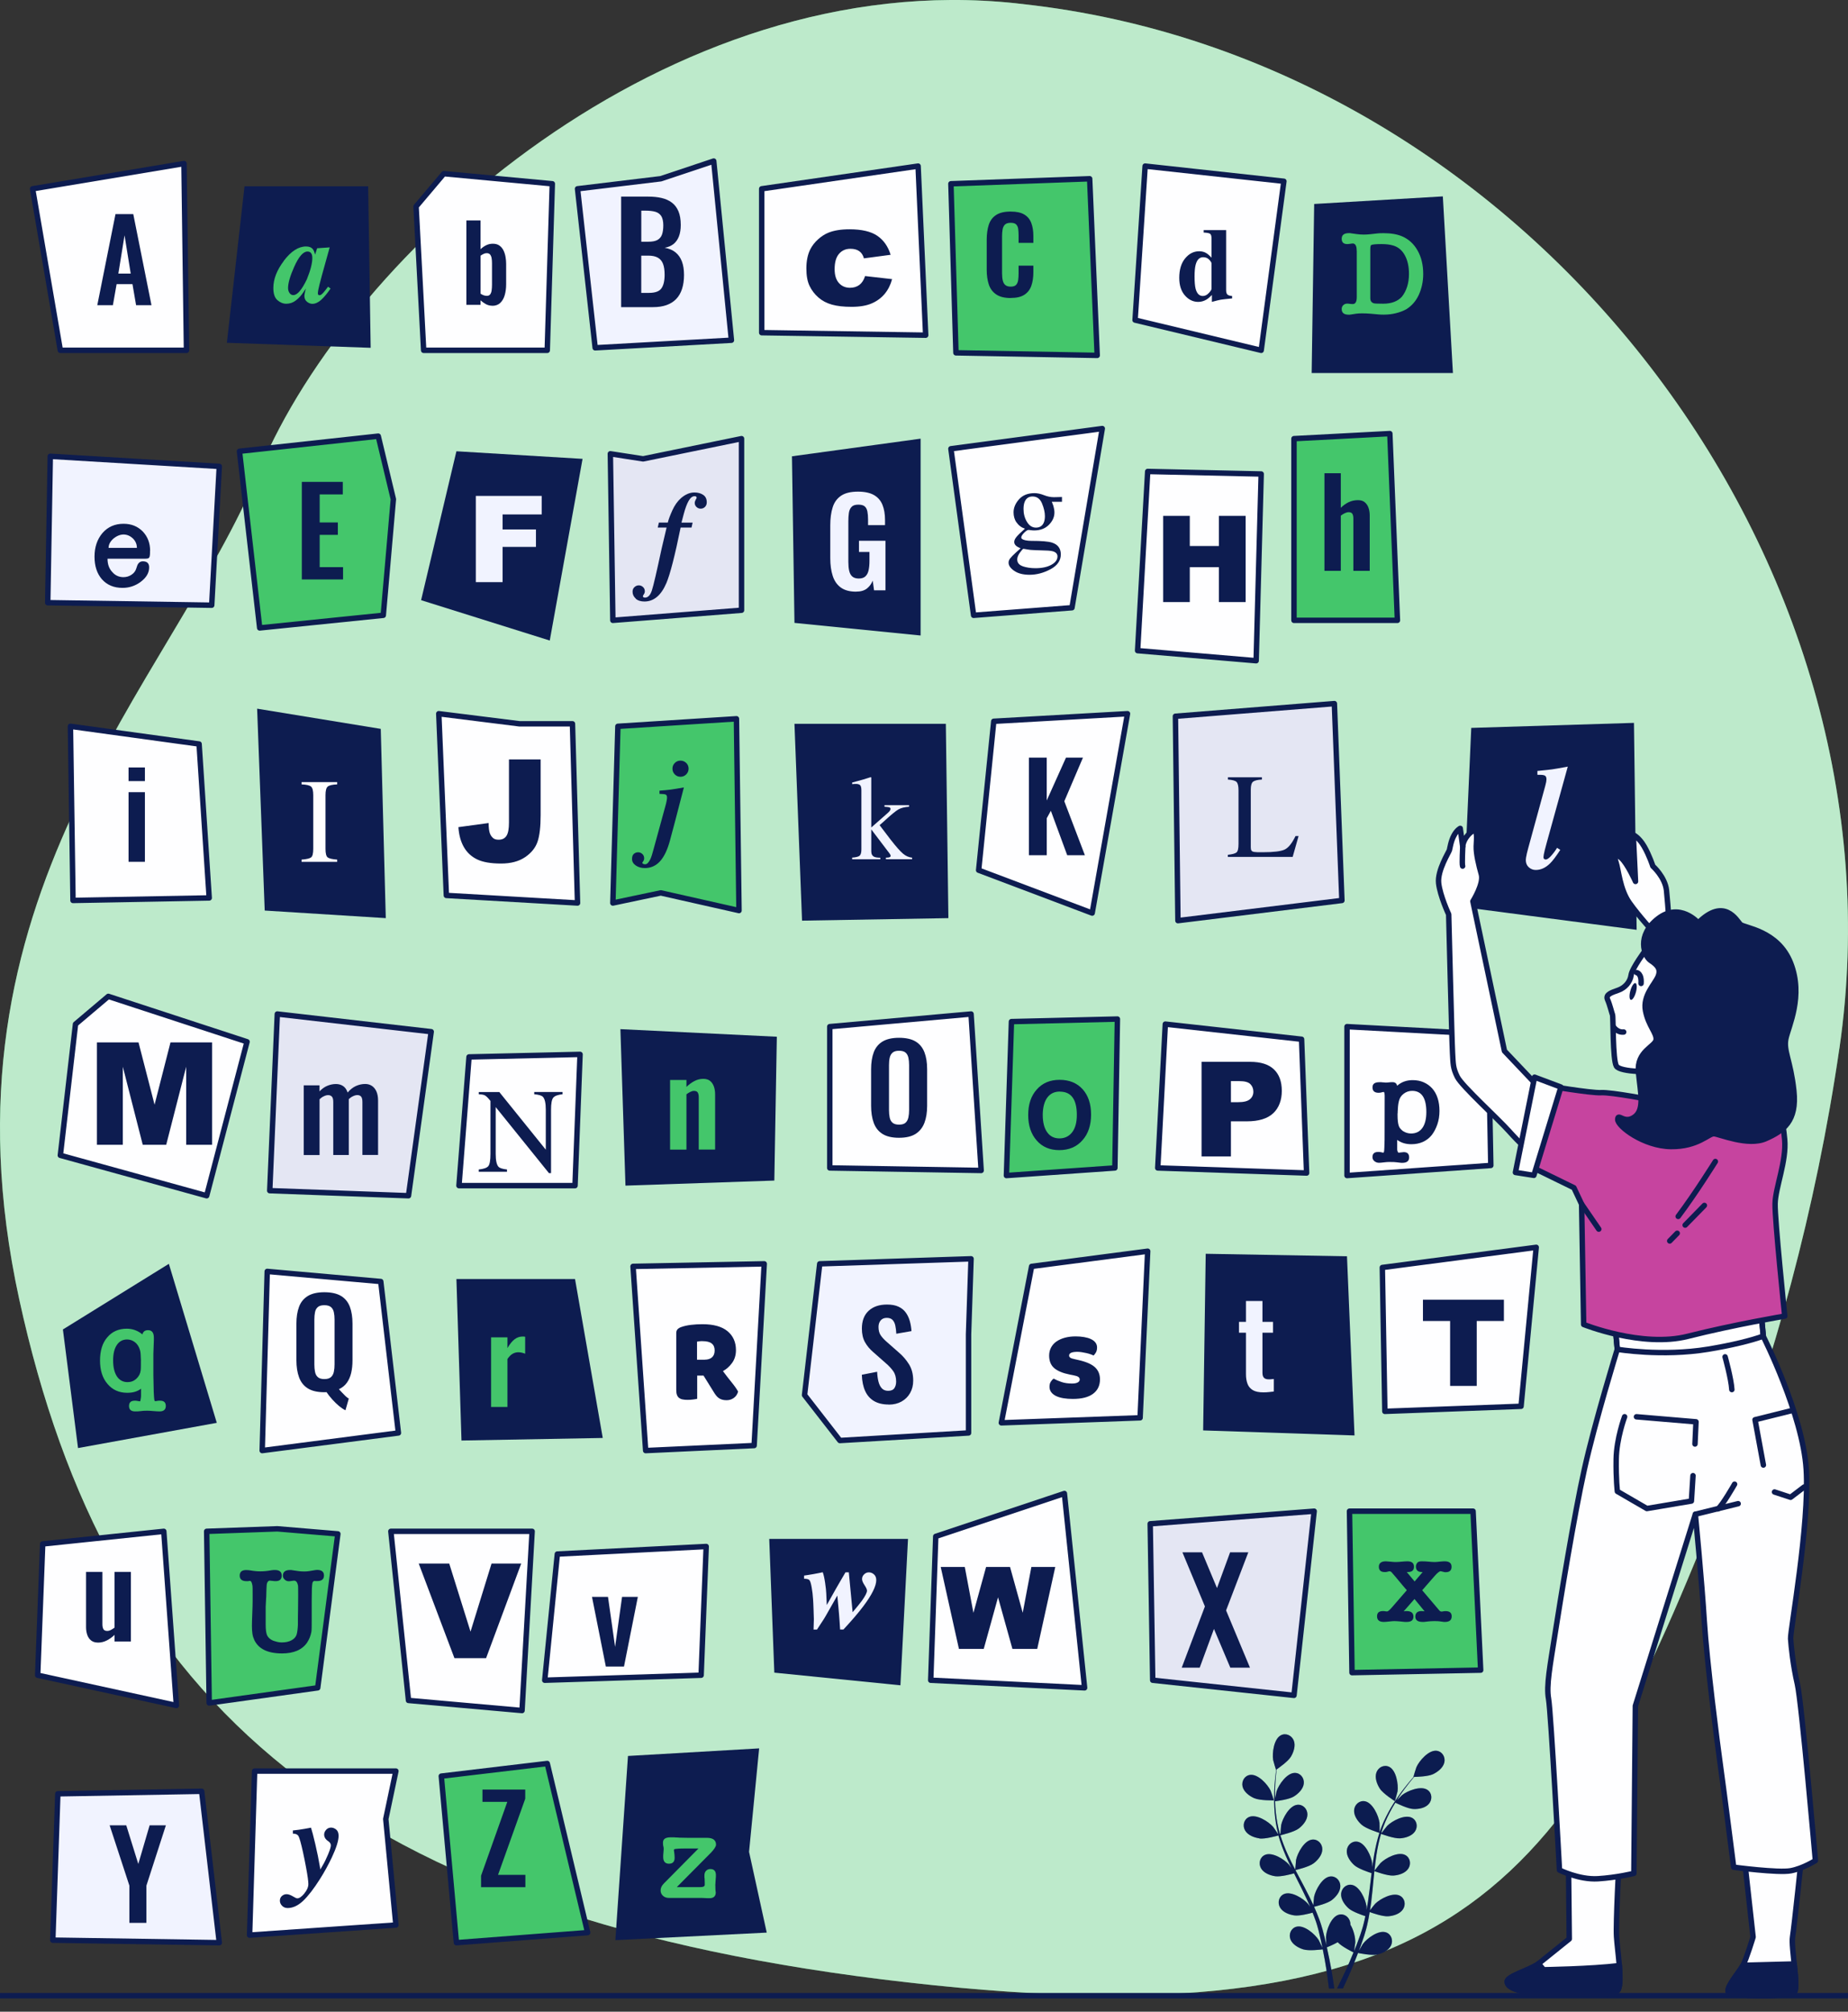 <svg width="340" height="370" viewBox="0 0 340 370" fill="none" xmlns="http://www.w3.org/2000/svg">
<rect x="0" y="0" width="340" height="370" fill="#333333" stroke="none"/>
<g clip-path="url(#clip0_572_24361)">
<path d="M338.422 192.803C351.484 102.887 281.794 12.252 190.289 0.998C189.151 0.854 188.012 0.727 186.866 0.601C122.93 -6.226 64.488 46.336 47.776 86.436C31.064 126.528 -12.667 164.667 3.542 238.987C19.752 313.297 63.79 352.899 167.03 364.618C270.278 376.337 289.322 344.551 316.733 275.124C326.232 251.061 334.128 222.333 338.414 192.812L338.422 192.803Z" fill="#44C66B"/>
<path opacity="0.65" d="M338.422 192.803C351.484 102.887 281.794 12.252 190.289 0.998C189.151 0.854 188.012 0.727 186.866 0.601C122.93 -6.226 64.488 46.336 47.776 86.436C31.064 126.528 -12.667 164.667 3.542 238.987C19.752 313.297 63.79 352.899 167.03 364.618C270.278 376.337 289.322 344.551 316.733 275.124C326.232 251.061 334.128 222.333 338.414 192.812L338.422 192.803Z" fill="#FEFEFF"/>
<path d="M340 367.059L0 367.059" stroke="#0D1C50" stroke-linecap="round" stroke-linejoin="round"/>
<path d="M256.645 331.288C256.645 331.288 257.107 329.584 257.124 329.479C257.302 328.189 256.888 325.593 255.582 324.96C254.633 324.506 253.579 325.05 253.238 325.999C252.889 326.964 253.335 328.148 253.863 328.968C254.479 329.925 256.645 331.288 256.653 331.288H256.645Z" fill="#0D1C50"/>
<path d="M230.776 330.736C231.822 331.19 234.377 331.133 234.377 331.133C234.402 331.133 233.826 329.462 233.777 329.357C233.217 328.181 231.441 326.242 229.997 326.445C228.959 326.583 228.383 327.629 228.61 328.602C228.853 329.6 229.875 330.347 230.768 330.736H230.776Z" fill="#0D1C50"/>
<path d="M231.66 338.142C232.747 338.296 235.026 337.639 235.205 337.583C235.562 338.864 236.04 340.138 236.592 341.411C236.908 342.142 237.249 342.864 237.598 343.577C237.387 343.269 237.2 343.001 237.168 342.969C236.316 341.987 234.093 340.584 232.755 341.152C231.789 341.566 231.506 342.718 231.992 343.602C232.487 344.502 233.671 344.948 234.637 345.086C235.61 345.224 237.573 344.705 238.084 344.559C238.222 344.835 238.352 345.111 238.49 345.386C239.155 346.701 239.82 348.015 240.429 349.321C240.648 349.783 240.843 350.237 241.037 350.7C240.851 350.432 240.697 350.205 240.664 350.173C239.812 349.191 237.59 347.788 236.251 348.355C235.286 348.769 235.002 349.921 235.489 350.805C235.983 351.706 237.168 352.152 238.133 352.29C239.066 352.428 240.875 351.957 241.492 351.787C241.678 352.265 241.873 352.744 242.035 353.215C242.141 353.539 242.262 353.847 242.343 354.172C242.433 354.496 242.522 354.821 242.611 355.137C242.757 355.762 242.919 356.403 243.049 357.011C243.146 357.433 243.228 357.838 243.309 358.252C243.098 357.79 242.668 356.897 242.627 356.833C241.938 355.729 239.95 354.01 238.539 354.366C237.525 354.626 237.07 355.729 237.411 356.67C237.768 357.636 238.871 358.26 239.796 358.544C240.818 358.861 243.082 358.569 243.365 358.536C243.503 359.209 243.625 359.875 243.739 360.499C244.12 362.657 244.355 364.466 244.501 365.74H245.491C245.491 365.74 245.483 365.667 245.475 365.626C245.296 364.344 245.02 362.511 244.582 360.337C244.444 359.647 244.29 358.917 244.12 358.163C244.29 358.098 245.256 357.701 246.115 357.222C246.862 358.033 248.776 358.974 249.02 359.096C248.76 359.737 248.5 360.353 248.249 360.937C247.373 362.949 246.57 364.596 245.994 365.732H247.081C247.616 364.596 248.306 363.079 249.044 361.27C249.312 360.621 249.579 359.923 249.855 359.201C250.131 359.258 252.37 359.712 253.416 359.477C254.365 359.266 255.509 358.723 255.939 357.79C256.353 356.873 255.98 355.737 254.99 355.405C253.611 354.942 251.502 356.508 250.731 357.555C250.683 357.619 250.269 358.341 250.009 358.804C250.123 358.512 250.228 358.228 250.342 357.92C250.561 357.319 250.764 356.711 250.983 356.062C251.08 355.746 251.177 355.421 251.267 355.097C251.372 354.78 251.437 354.423 251.526 354.091C251.713 353.304 251.867 352.493 251.997 351.673C252.524 351.868 254.406 352.517 255.379 352.452C256.345 352.387 257.562 352.03 258.129 351.162C258.681 350.319 258.486 349.142 257.545 348.664C256.247 347.998 253.927 349.232 253.011 350.148C252.954 350.205 252.362 350.935 252.053 351.349C252.135 350.854 252.208 350.367 252.272 349.864C252.451 348.42 252.589 346.952 252.727 345.484C252.767 345.038 252.816 344.591 252.865 344.145C253.051 344.218 255.266 345.038 256.361 344.965C257.334 344.9 258.543 344.543 259.111 343.675C259.663 342.831 259.46 341.655 258.527 341.176C257.229 340.511 254.909 341.744 253.992 342.661C253.919 342.734 253.076 343.788 252.881 344.064C252.986 343.083 253.1 342.101 253.246 341.136C253.449 339.805 253.725 338.515 254.081 337.291C254.171 337.323 256.483 338.191 257.594 338.118C258.559 338.053 259.776 337.696 260.344 336.828C260.896 335.985 260.701 334.808 259.76 334.33C258.462 333.664 256.142 334.897 255.225 335.814C255.169 335.871 254.52 336.682 254.228 337.072C254.187 337.047 254.195 337.055 254.154 337.031C254.552 335.717 255.104 334.492 255.68 333.381C256.012 332.732 256.361 332.131 256.718 331.555C257.132 331.758 259.03 332.683 260.044 332.723C261.017 332.764 262.267 332.545 262.916 331.742C263.556 330.963 263.492 329.771 262.615 329.195C261.399 328.392 258.957 329.357 257.943 330.168C257.886 330.209 257.375 330.72 257.01 331.101C257.172 330.841 257.343 330.574 257.505 330.33C258.113 329.414 258.73 328.611 259.281 327.905C259.598 327.507 259.89 327.15 260.166 326.818C260.677 326.81 262.737 326.745 263.638 326.323C264.514 325.909 265.52 325.139 265.739 324.133C265.949 323.143 265.341 322.121 264.295 322.007C262.843 321.853 261.123 323.841 260.595 325.025C260.547 325.131 260.02 326.818 260.044 326.818C260.044 326.818 260.068 326.818 260.076 326.818C259.801 327.126 259.508 327.467 259.2 327.84C258.632 328.538 258 329.324 257.367 330.233C256.734 331.142 256.069 332.139 255.469 333.259C254.86 334.378 254.284 335.587 253.846 336.909C253.846 336.926 253.846 336.942 253.83 336.958C253.83 336.528 253.822 335.336 253.806 335.246C253.635 333.956 252.556 331.563 251.121 331.296C250.09 331.109 249.214 331.912 249.133 332.918C249.052 333.94 249.79 334.97 250.52 335.619C251.34 336.35 253.611 337.055 253.789 337.112C253.384 338.378 253.076 339.708 252.832 341.071C252.694 341.85 252.581 342.636 252.475 343.431C252.475 343.058 252.459 342.734 252.459 342.685C252.289 341.395 251.21 339.002 249.774 338.735C248.744 338.548 247.868 339.351 247.787 340.357C247.705 341.379 248.444 342.409 249.174 343.058C249.912 343.715 251.834 344.356 252.346 344.518C252.305 344.827 252.264 345.127 252.232 345.435C252.062 346.895 251.891 348.355 251.68 349.783C251.607 350.286 251.518 350.781 251.429 351.276C251.429 350.951 251.413 350.675 251.413 350.627C251.242 349.337 250.163 346.944 248.728 346.676C247.697 346.482 246.821 347.293 246.74 348.299C246.659 349.321 247.397 350.351 248.127 351C248.833 351.625 250.601 352.233 251.202 352.428C251.096 352.931 250.991 353.434 250.861 353.912C250.772 354.237 250.699 354.561 250.585 354.886C250.48 355.21 250.374 355.527 250.277 355.843C250.058 356.443 249.839 357.068 249.612 357.652C249.458 358.057 249.303 358.439 249.141 358.828C249.222 358.325 249.352 357.344 249.352 357.262C249.368 356.395 249.068 354.991 248.452 354.001C248.452 353.872 248.452 353.75 248.427 353.62C248.265 352.622 247.332 351.884 246.318 352.16C244.907 352.533 244.014 355.007 243.95 356.305C243.95 356.378 243.998 357.222 244.039 357.749C243.966 357.441 243.901 357.141 243.828 356.833C243.682 356.208 243.511 355.591 243.341 354.926C243.244 354.61 243.146 354.285 243.049 353.961C242.96 353.636 242.822 353.304 242.708 352.979C242.433 352.217 242.108 351.462 241.775 350.7C242.319 350.57 244.25 350.075 245.02 349.483C245.791 348.891 246.61 347.925 246.602 346.895C246.602 345.889 245.783 345.013 244.736 345.127C243.284 345.281 242.035 347.593 241.767 348.866C241.751 348.948 241.662 349.881 241.629 350.4C241.419 349.945 241.216 349.491 240.997 349.045C240.348 347.739 239.65 346.441 238.961 345.143C238.75 344.746 238.547 344.348 238.336 343.951C238.531 343.91 240.834 343.375 241.702 342.701C242.473 342.109 243.292 341.144 243.284 340.114C243.284 339.108 242.465 338.232 241.419 338.345C239.966 338.499 238.717 340.811 238.45 342.085C238.433 342.182 238.312 343.529 238.295 343.869C237.841 342.993 237.395 342.109 236.989 341.225C236.43 340.008 235.943 338.775 235.57 337.55C235.659 337.526 238.068 336.982 238.961 336.301C239.731 335.709 240.551 334.743 240.542 333.713C240.542 332.707 239.723 331.831 238.677 331.945C237.225 332.099 235.975 334.411 235.708 335.684C235.691 335.765 235.594 336.796 235.562 337.282C235.513 337.282 235.521 337.282 235.48 337.291C235.091 335.976 234.88 334.646 234.734 333.397C234.653 332.675 234.613 331.977 234.596 331.296C235.059 331.239 237.152 330.963 238.02 330.436C238.847 329.933 239.772 329.057 239.877 328.035C239.983 327.029 239.269 326.08 238.222 326.08C236.762 326.08 235.261 328.237 234.864 329.47C234.84 329.535 234.694 330.249 234.596 330.76C234.596 330.452 234.58 330.136 234.58 329.844C234.58 328.74 234.653 327.735 234.718 326.842C234.759 326.331 234.807 325.877 234.864 325.447C235.286 325.155 236.973 323.971 237.492 323.119C237.995 322.291 238.409 321.091 238.036 320.133C237.663 319.201 236.592 318.673 235.659 319.16C234.361 319.833 234.028 322.437 234.239 323.719C234.256 323.833 234.75 325.528 234.767 325.52L234.791 325.504C234.734 325.917 234.677 326.355 234.629 326.842C234.539 327.735 234.45 328.749 234.426 329.852C234.402 330.955 234.402 332.156 234.515 333.421C234.629 334.687 234.815 336.017 235.18 337.364C235.18 337.38 235.188 337.396 235.197 337.412C234.969 337.055 234.296 336.066 234.231 336.001C233.379 335.019 231.157 333.616 229.818 334.184C228.853 334.597 228.569 335.749 229.056 336.633C229.551 337.534 230.735 337.98 231.7 338.118L231.66 338.142Z" fill="#0D1C50"/>
<path opacity="0.3" d="M230.776 330.736C231.822 331.19 234.377 331.133 234.377 331.133C234.402 331.133 233.826 329.462 233.777 329.357C233.217 328.181 231.441 326.242 229.997 326.445C228.959 326.583 228.383 327.629 228.61 328.602C228.853 329.6 229.875 330.347 230.768 330.736H230.776Z" fill="#0D1C50"/>
<path opacity="0.3" d="M256.645 331.288C256.645 331.288 257.107 329.584 257.124 329.479C257.302 328.189 256.888 325.593 255.582 324.96C254.633 324.506 253.579 325.05 253.238 325.999C252.889 326.964 253.335 328.148 253.863 328.968C254.479 329.925 256.645 331.288 256.653 331.288H256.645Z" fill="#0D1C50"/>
<path opacity="0.3" d="M231.66 338.142C232.747 338.296 235.026 337.639 235.205 337.583C235.562 338.864 236.04 340.138 236.592 341.411C236.908 342.142 237.249 342.864 237.598 343.577C237.387 343.269 237.2 343.001 237.168 342.969C236.316 341.987 234.093 340.584 232.755 341.152C231.789 341.566 231.506 342.718 231.992 343.602C232.487 344.502 233.671 344.948 234.637 345.086C235.61 345.224 237.573 344.705 238.084 344.559C238.222 344.835 238.352 345.111 238.49 345.386C239.155 346.701 239.82 348.015 240.429 349.321C240.648 349.783 240.843 350.237 241.037 350.7C240.851 350.432 240.697 350.205 240.664 350.173C239.812 349.191 237.59 347.788 236.251 348.355C235.286 348.769 235.002 349.921 235.489 350.805C235.983 351.706 237.168 352.152 238.133 352.29C239.066 352.428 240.875 351.957 241.492 351.787C241.678 352.265 241.873 352.744 242.035 353.215C242.141 353.539 242.262 353.847 242.343 354.172C242.433 354.496 242.522 354.821 242.611 355.137C242.757 355.762 242.919 356.403 243.049 357.011C243.146 357.433 243.228 357.838 243.309 358.252C243.098 357.79 242.668 356.897 242.627 356.833C241.938 355.729 239.95 354.01 238.539 354.366C237.525 354.626 237.07 355.729 237.411 356.67C237.768 357.636 238.871 358.26 239.796 358.544C240.818 358.861 243.082 358.569 243.365 358.536C243.503 359.209 243.625 359.875 243.739 360.499C244.12 362.657 244.355 364.466 244.501 365.74H245.491C245.491 365.74 245.483 365.667 245.475 365.626C245.296 364.344 245.02 362.511 244.582 360.337C244.444 359.647 244.29 358.917 244.12 358.163C244.29 358.098 245.256 357.701 246.115 357.222C246.862 358.033 248.776 358.974 249.02 359.096C248.76 359.737 248.5 360.353 248.249 360.937C247.373 362.949 246.57 364.596 245.994 365.732H247.081C247.616 364.596 248.306 363.079 249.044 361.27C249.312 360.621 249.579 359.923 249.855 359.201C250.131 359.258 252.37 359.712 253.416 359.477C254.365 359.266 255.509 358.723 255.939 357.79C256.353 356.873 255.98 355.737 254.99 355.405C253.611 354.942 251.502 356.508 250.731 357.555C250.683 357.619 250.269 358.341 250.009 358.804C250.123 358.512 250.228 358.228 250.342 357.92C250.561 357.319 250.764 356.711 250.983 356.062C251.08 355.746 251.177 355.421 251.267 355.097C251.372 354.78 251.437 354.423 251.526 354.091C251.713 353.304 251.867 352.493 251.997 351.673C252.524 351.868 254.406 352.517 255.379 352.452C256.345 352.387 257.562 352.03 258.129 351.162C258.681 350.319 258.486 349.142 257.545 348.664C256.247 347.998 253.927 349.232 253.011 350.148C252.954 350.205 252.362 350.935 252.053 351.349C252.135 350.854 252.208 350.367 252.272 349.864C252.451 348.42 252.589 346.952 252.727 345.484C252.767 345.038 252.816 344.591 252.865 344.145C253.051 344.218 255.266 345.038 256.361 344.965C257.334 344.9 258.543 344.543 259.111 343.675C259.663 342.831 259.46 341.655 258.527 341.176C257.229 340.511 254.909 341.744 253.992 342.661C253.919 342.734 253.076 343.788 252.881 344.064C252.986 343.083 253.1 342.101 253.246 341.136C253.449 339.805 253.725 338.515 254.081 337.291C254.171 337.323 256.483 338.191 257.594 338.118C258.559 338.053 259.776 337.696 260.344 336.828C260.896 335.985 260.701 334.808 259.76 334.33C258.462 333.664 256.142 334.897 255.225 335.814C255.169 335.871 254.52 336.682 254.228 337.072C254.187 337.047 254.195 337.055 254.154 337.031C254.552 335.717 255.104 334.492 255.68 333.381C256.012 332.732 256.361 332.131 256.718 331.555C257.132 331.758 259.03 332.683 260.044 332.723C261.017 332.764 262.267 332.545 262.916 331.742C263.556 330.963 263.492 329.771 262.615 329.195C261.399 328.392 258.957 329.357 257.943 330.168C257.886 330.209 257.375 330.72 257.01 331.101C257.172 330.841 257.343 330.574 257.505 330.33C258.113 329.414 258.73 328.611 259.281 327.905C259.598 327.507 259.89 327.15 260.166 326.818C260.677 326.81 262.737 326.745 263.638 326.323C264.514 325.909 265.52 325.139 265.739 324.133C265.949 323.143 265.341 322.121 264.295 322.007C262.843 321.853 261.123 323.841 260.595 325.025C260.547 325.131 260.02 326.818 260.044 326.818C260.044 326.818 260.068 326.818 260.076 326.818C259.801 327.126 259.508 327.467 259.2 327.84C258.632 328.538 258 329.324 257.367 330.233C256.734 331.142 256.069 332.139 255.469 333.259C254.86 334.378 254.284 335.587 253.846 336.909C253.846 336.926 253.846 336.942 253.83 336.958C253.83 336.528 253.822 335.336 253.806 335.246C253.635 333.956 252.556 331.563 251.121 331.296C250.09 331.109 249.214 331.912 249.133 332.918C249.052 333.94 249.79 334.97 250.52 335.619C251.34 336.35 253.611 337.055 253.789 337.112C253.384 338.378 253.076 339.708 252.832 341.071C252.694 341.85 252.581 342.636 252.475 343.431C252.475 343.058 252.459 342.734 252.459 342.685C252.289 341.395 251.21 339.002 249.774 338.735C248.744 338.548 247.868 339.351 247.787 340.357C247.705 341.379 248.444 342.409 249.174 343.058C249.912 343.715 251.834 344.356 252.346 344.518C252.305 344.827 252.264 345.127 252.232 345.435C252.062 346.895 251.891 348.355 251.68 349.783C251.607 350.286 251.518 350.781 251.429 351.276C251.429 350.951 251.413 350.675 251.413 350.627C251.242 349.337 250.163 346.944 248.728 346.676C247.697 346.482 246.821 347.293 246.74 348.299C246.659 349.321 247.397 350.351 248.127 351C248.833 351.625 250.601 352.233 251.202 352.428C251.096 352.931 250.991 353.434 250.861 353.912C250.772 354.237 250.699 354.561 250.585 354.886C250.48 355.21 250.374 355.527 250.277 355.843C250.058 356.443 249.839 357.068 249.612 357.652C249.458 358.057 249.303 358.439 249.141 358.828C249.222 358.325 249.352 357.344 249.352 357.262C249.368 356.395 249.068 354.991 248.452 354.001C248.452 353.872 248.452 353.75 248.427 353.62C248.265 352.622 247.332 351.884 246.318 352.16C244.907 352.533 244.014 355.007 243.95 356.305C243.95 356.378 243.998 357.222 244.039 357.749C243.966 357.441 243.901 357.141 243.828 356.833C243.682 356.208 243.511 355.591 243.341 354.926C243.244 354.61 243.146 354.285 243.049 353.961C242.96 353.636 242.822 353.304 242.708 352.979C242.433 352.217 242.108 351.462 241.775 350.7C242.319 350.57 244.25 350.075 245.02 349.483C245.791 348.891 246.61 347.925 246.602 346.895C246.602 345.889 245.783 345.013 244.736 345.127C243.284 345.281 242.035 347.593 241.767 348.866C241.751 348.948 241.662 349.881 241.629 350.4C241.419 349.945 241.216 349.491 240.997 349.045C240.348 347.739 239.65 346.441 238.961 345.143C238.75 344.746 238.547 344.348 238.336 343.951C238.531 343.91 240.834 343.375 241.702 342.701C242.473 342.109 243.292 341.144 243.284 340.114C243.284 339.108 242.465 338.232 241.419 338.345C239.966 338.499 238.717 340.811 238.45 342.085C238.433 342.182 238.312 343.529 238.295 343.869C237.841 342.993 237.395 342.109 236.989 341.225C236.43 340.008 235.943 338.775 235.57 337.55C235.659 337.526 238.068 336.982 238.961 336.301C239.731 335.709 240.551 334.743 240.542 333.713C240.542 332.707 239.723 331.831 238.677 331.945C237.225 332.099 235.975 334.411 235.708 335.684C235.691 335.765 235.594 336.796 235.562 337.282C235.513 337.282 235.521 337.282 235.48 337.291C235.091 335.976 234.88 334.646 234.734 333.397C234.653 332.675 234.613 331.977 234.596 331.296C235.059 331.239 237.152 330.963 238.02 330.436C238.847 329.933 239.772 329.057 239.877 328.035C239.983 327.029 239.269 326.08 238.222 326.08C236.762 326.08 235.261 328.237 234.864 329.47C234.84 329.535 234.694 330.249 234.596 330.76C234.596 330.452 234.58 330.136 234.58 329.844C234.58 328.74 234.653 327.735 234.718 326.842C234.759 326.331 234.807 325.877 234.864 325.447C235.286 325.155 236.973 323.971 237.492 323.119C237.995 322.291 238.409 321.091 238.036 320.133C237.663 319.201 236.592 318.673 235.659 319.16C234.361 319.833 234.028 322.437 234.239 323.719C234.256 323.833 234.75 325.528 234.767 325.52L234.791 325.504C234.734 325.917 234.677 326.355 234.629 326.842C234.539 327.735 234.45 328.749 234.426 329.852C234.402 330.955 234.402 332.156 234.515 333.421C234.629 334.687 234.815 336.017 235.18 337.364C235.18 337.38 235.188 337.396 235.197 337.412C234.969 337.055 234.296 336.066 234.231 336.001C233.379 335.019 231.157 333.616 229.818 334.184C228.853 334.597 228.569 335.749 229.056 336.633C229.551 337.534 230.735 337.98 231.7 338.118L231.66 338.142Z" fill="#0D1C50"/>
<path d="M6 34.726L11.102 64.433H34.311L33.849 30.086L6 34.726Z" fill="#FEFEFF" stroke="#0D1C50" stroke-linecap="round" stroke-linejoin="round"/>
<path d="M44.987 34.264L41.742 63.045L68.196 63.97L67.733 34.264H44.987Z" fill="#0D1C50"/>
<path d="M81.653 31.944L76.551 37.979L77.946 64.433H100.684L101.617 33.801L81.653 31.944Z" fill="#FEFEFF" stroke="#0D1C50" stroke-linecap="round" stroke-linejoin="round"/>
<path d="M106.257 34.726L109.502 63.97L134.568 62.575L131.315 29.623L121.572 32.877L106.257 34.726Z" fill="#F1F3FF" stroke="#0D1C50" stroke-linecap="round" stroke-linejoin="round"/>
<path d="M140.141 34.726V61.188L170.309 61.65L168.914 30.548L140.141 34.726Z" fill="#FEFEFF" stroke="#0D1C50" stroke-linecap="round" stroke-linejoin="round"/>
<path d="M174.95 33.801L175.875 64.895L201.866 65.365L200.479 32.877L174.95 33.801Z" fill="#44C66B" stroke="#0D1C50" stroke-linecap="round" stroke-linejoin="round"/>
<path d="M210.685 30.548L208.835 58.868L232.036 64.433L236.213 33.339L210.685 30.548Z" fill="#FEFEFF" stroke="#0D1C50" stroke-linecap="round" stroke-linejoin="round"/>
<path d="M241.786 37.517L241.323 68.61H267.314L265.457 36.121L241.786 37.517Z" fill="#0D1C50"/>
<path d="M9.253 83.926L8.782 110.85L38.951 111.312L40.346 85.783L9.253 83.926Z" fill="#F1F3FF" stroke="#0D1C50" stroke-linecap="round" stroke-linejoin="round"/>
<path d="M44.062 83.001L47.778 115.49L70.516 113.17L72.374 91.819L69.591 80.219L44.062 83.001Z" fill="#44C66B" stroke="#0D1C50" stroke-linecap="round" stroke-linejoin="round"/>
<path d="M83.972 83.001L77.475 110.387L101.146 117.81L107.181 84.396L83.972 83.001Z" fill="#0D1C50"/>
<path d="M112.293 83.463L112.755 114.095L136.426 112.237V80.681L118.32 84.396L112.293 83.463Z" fill="#E4E6F3" stroke="#0D1C50" stroke-linecap="round" stroke-linejoin="round"/>
<path d="M145.706 83.926L146.168 114.565L169.377 116.885V80.681L145.706 83.926Z" fill="#0D1C50"/>
<path d="M174.95 82.539L179.128 113.17L197.226 111.775L202.799 78.823L174.95 82.539Z" fill="#FEFEFF" stroke="#0D1C50" stroke-linecap="round" stroke-linejoin="round"/>
<path d="M211.156 86.716L232.036 87.179L231.111 121.525L209.298 119.668L211.156 86.716Z" fill="#FEFEFF" stroke="#0D1C50" stroke-linecap="round" stroke-linejoin="round"/>
<path d="M238.07 80.681V114.095H257.101L255.706 79.748L238.07 80.681Z" fill="#44C66B" stroke="#0D1C50" stroke-linecap="round" stroke-linejoin="round"/>
<path d="M12.96 133.588L13.431 165.614L38.489 165.152L36.631 136.841L12.96 133.588Z" fill="#FEFEFF" stroke="#0D1C50" stroke-linecap="round" stroke-linejoin="round"/>
<path d="M47.307 130.343L48.702 167.472L70.978 168.868L70.053 134.059L47.307 130.343Z" fill="#0D1C50"/>
<path d="M80.728 131.268L82.123 164.69L106.256 166.085L105.323 133.125H95.581L80.728 131.268Z" fill="#FEFEFF" stroke="#0D1C50" stroke-linecap="round" stroke-linejoin="round"/>
<path d="M113.68 133.588L112.755 166.085L121.573 164.227L135.964 167.472L135.493 132.201L113.68 133.588Z" fill="#44C66B" stroke="#0D1C50" stroke-linecap="round" stroke-linejoin="round"/>
<path d="M146.168 133.126L147.563 169.33L174.487 168.868L174.017 133.126H146.168Z" fill="#0D1C50"/>
<path d="M182.836 132.663L180.054 160.05L200.942 167.934L207.44 131.268L182.836 132.663Z" fill="#FEFEFF" stroke="#0D1C50" stroke-linecap="round" stroke-linejoin="round"/>
<path d="M216.257 131.738L216.719 169.33L246.888 165.614L245.501 129.41L216.257 131.738Z" fill="#E4E6F3" stroke="#0D1C50" stroke-linecap="round" stroke-linejoin="round"/>
<path d="M13.893 188.361L11.102 212.494L38.026 219.925L45.449 191.606L19.928 183.258L13.893 188.361Z" fill="#FEFEFF" stroke="#0D1C50" stroke-linecap="round" stroke-linejoin="round"/>
<path d="M51.022 186.503L49.627 218.992L75.156 219.925L79.333 189.756L51.022 186.503Z" fill="#E4E6F3" stroke="#0D1C50" stroke-linecap="round" stroke-linejoin="round"/>
<path d="M86.293 194.396L84.443 218.067H105.794L106.719 193.926L86.293 194.396Z" fill="#FEFEFF" stroke="#0D1C50" stroke-linecap="round" stroke-linejoin="round"/>
<path d="M114.143 189.286L115.075 218.067L142.462 217.134L142.924 190.681L114.143 189.286Z" fill="#0D1C50"/>
<path d="M152.666 188.823V214.814L180.515 215.277L178.657 186.503L152.666 188.823Z" fill="#FEFEFF" stroke="#0D1C50" stroke-linecap="round" stroke-linejoin="round"/>
<path d="M186.089 187.898L185.164 216.21L205.12 214.814L205.582 187.428L186.089 187.898Z" fill="#44C66B" stroke="#0D1C50" stroke-linecap="round" stroke-linejoin="round"/>
<path d="M214.4 188.361L213.005 214.814L240.391 215.747L239.466 191.143L214.4 188.361Z" fill="#FEFEFF" stroke="#0D1C50" stroke-linecap="round" stroke-linejoin="round"/>
<path d="M247.829 188.823V216.21L274.283 214.352L273.82 190.219L247.829 188.823Z" fill="#FEFEFF" stroke="#0D1C50" stroke-linecap="round" stroke-linejoin="round"/>
<path d="M31.067 232.45L11.573 244.521L14.356 266.334L39.884 261.694L31.067 232.45Z" fill="#0D1C50"/>
<path d="M49.165 233.845L48.24 266.796L73.299 263.552L70.054 235.703L49.165 233.845Z" fill="#FEFEFF" stroke="#0D1C50" stroke-linecap="round" stroke-linejoin="round"/>
<path d="M83.973 235.24L84.906 264.947L110.897 264.476L105.794 235.24H83.973Z" fill="#0D1C50"/>
<path d="M116.47 232.92L118.79 266.797L138.746 265.872L140.603 232.45L116.47 232.92Z" fill="#FEFEFF" stroke="#0D1C50" stroke-linecap="round" stroke-linejoin="round"/>
<path d="M178.657 231.525L150.816 232.45L148.025 256.591L154.523 264.947L178.194 263.552V245.445L178.657 231.525Z" fill="#F1F3FF" stroke="#0D1C50" stroke-linecap="round" stroke-linejoin="round"/>
<path d="M189.803 232.92L184.23 261.694L209.759 260.769L211.154 230.13L189.803 232.92Z" fill="#FEFEFF" stroke="#0D1C50" stroke-linecap="round" stroke-linejoin="round"/>
<path d="M221.83 230.6L221.359 263.089L249.208 264.014L247.821 231.063L221.83 230.6Z" fill="#0D1C50"/>
<path d="M254.326 233.123L254.789 259.585L279.847 258.652L282.637 229.416L254.326 233.123Z" fill="#FEFEFF" stroke="#0D1C50" stroke-linecap="round" stroke-linejoin="round"/>
<path d="M30.133 281.65L7.857 283.97L6.933 308.111L32.453 313.676L30.133 281.65Z" fill="#FEFEFF" stroke="#0D1C50" stroke-linecap="round" stroke-linejoin="round"/>
<path d="M51.021 281.187L38.025 281.65L38.488 313.214L58.452 310.431L62.159 282.12L51.021 281.187Z" fill="#44C66B" stroke="#0D1C50" stroke-linecap="round" stroke-linejoin="round"/>
<path d="M71.911 281.65L75.156 312.751L96.045 314.609L97.902 281.65H71.911Z" fill="#FEFEFF" stroke="#0D1C50" stroke-linecap="round" stroke-linejoin="round"/>
<path d="M102.542 285.828L129.928 284.44L128.995 308.112L100.222 309.036L102.542 285.828Z" fill="#FEFEFF" stroke="#0D1C50" stroke-linecap="round" stroke-linejoin="round"/>
<path d="M141.528 283.045L142.461 307.641L165.662 309.969L167.057 283.045H141.528Z" fill="#0D1C50"/>
<path d="M172.16 282.583L195.831 274.69L199.547 310.432L171.235 309.036L172.16 282.583Z" fill="#FEFEFF" stroke="#0D1C50" stroke-linecap="round" stroke-linejoin="round"/>
<path d="M211.616 280.263L212.079 309.036L238.07 311.819L241.785 277.943L211.616 280.263Z" fill="#E4E6F3" stroke="#0D1C50" stroke-linecap="round" stroke-linejoin="round"/>
<path d="M248.283 277.943L248.746 307.641L272.417 307.179L271.021 277.943H248.283Z" fill="#44C66B" stroke="#0D1C50" stroke-linecap="round" stroke-linejoin="round"/>
<path d="M10.64 329.925L9.715 356.841L40.346 357.311L37.101 329.462L10.64 329.925Z" fill="#F1F3FF" stroke="#0D1C50" stroke-linecap="round" stroke-linejoin="round"/>
<path d="M46.845 325.747L45.92 355.916L72.836 354.058L70.978 334.565L72.836 325.747H46.845Z" fill="#FEFEFF" stroke="#0D1C50" stroke-linecap="round" stroke-linejoin="round"/>
<path d="M100.685 324.352L81.191 326.672L83.974 357.311L108.115 355.454L100.685 324.352Z" fill="#44C66B" stroke="#0D1C50" stroke-linecap="round" stroke-linejoin="round"/>
<path d="M115.537 322.965L113.217 356.841L141.066 355.453L137.813 340.6L139.67 321.569L115.537 322.965Z" fill="#0D1C50"/>
<path d="M17.9 56.134L21.25 39.374H24.519L27.869 56.134H25.038L24.373 52.264H21.453L20.771 56.134H17.892H17.9ZM21.769 50.318H24.049L22.913 43.284L21.777 50.318H21.769Z" fill="#0D1C50"/>
<path d="M90.559 56.231C90.154 56.231 89.764 56.134 89.407 55.947C89.05 55.753 88.718 55.517 88.41 55.242V56.069H85.806V40.55H88.41V45.84C88.726 45.531 89.075 45.288 89.456 45.101C89.829 44.915 90.235 44.826 90.673 44.826C91.168 44.826 91.582 44.939 91.898 45.174C92.214 45.402 92.466 45.71 92.644 46.083C92.823 46.456 92.944 46.862 93.017 47.292C93.09 47.722 93.123 48.135 93.123 48.525V52.281C93.123 53.011 93.034 53.676 92.863 54.276C92.693 54.877 92.417 55.355 92.036 55.712C91.663 56.069 91.168 56.247 90.551 56.247L90.559 56.231ZM89.562 54.414C89.846 54.414 90.048 54.325 90.186 54.138C90.324 53.952 90.413 53.708 90.454 53.392C90.494 53.076 90.519 52.735 90.519 52.37V48.403C90.519 48.062 90.494 47.746 90.446 47.47C90.397 47.194 90.3 46.975 90.17 46.813C90.032 46.651 89.829 46.562 89.545 46.562C89.343 46.562 89.14 46.61 88.953 46.708C88.758 46.805 88.58 46.91 88.418 47.024V54.017C88.58 54.13 88.767 54.227 88.961 54.3C89.156 54.373 89.359 54.414 89.562 54.414Z" fill="#0D1C50"/>
<path d="M114.28 56.474V36.162H119.269C120.17 36.162 120.989 36.243 121.719 36.413C122.449 36.584 123.074 36.859 123.601 37.257C124.128 37.646 124.534 38.182 124.818 38.847C125.102 39.512 125.248 40.364 125.248 41.378C125.248 42.197 125.134 42.903 124.907 43.487C124.68 44.071 124.347 44.533 123.917 44.882C123.479 45.223 122.936 45.458 122.287 45.572C123.09 45.71 123.755 45.986 124.282 46.416C124.81 46.846 125.199 47.397 125.459 48.087C125.718 48.776 125.848 49.604 125.848 50.569C125.848 51.534 125.726 52.394 125.483 53.141C125.24 53.887 124.883 54.503 124.404 54.998C123.926 55.493 123.333 55.866 122.619 56.118C121.906 56.369 121.078 56.491 120.121 56.491H114.28V56.474ZM117.996 44.461H119.253C119.991 44.461 120.559 44.355 120.957 44.136C121.354 43.917 121.638 43.584 121.8 43.13C121.962 42.676 122.035 42.108 122.035 41.427C122.035 40.745 121.914 40.153 121.67 39.755C121.427 39.366 121.062 39.098 120.575 38.952C120.089 38.815 119.472 38.742 118.718 38.742H117.987V44.461H117.996ZM117.996 53.87H119.399C120.518 53.87 121.281 53.603 121.678 53.051C122.076 52.508 122.279 51.664 122.279 50.528C122.279 49.709 122.181 49.044 121.987 48.533C121.792 48.022 121.476 47.641 121.03 47.389C120.583 47.138 119.999 47.016 119.261 47.016H117.979V53.862L117.996 53.87Z" fill="#0D1C50"/>
<path d="M159.156 50.772L164.128 51.34C163.852 52.378 163.406 53.27 162.782 54.033C162.157 54.787 161.362 55.379 160.389 55.801C159.415 56.223 158.182 56.434 156.681 56.434C155.181 56.434 154.029 56.296 153.063 56.028C152.098 55.761 151.271 55.322 150.581 54.722C149.892 54.122 149.34 53.408 148.951 52.597C148.553 51.786 148.358 50.707 148.358 49.36C148.358 48.014 148.602 46.789 149.08 45.856C149.429 45.174 149.908 44.558 150.516 44.014C151.125 43.471 151.749 43.065 152.39 42.806C153.412 42.384 154.718 42.173 156.308 42.173C158.531 42.173 160.234 42.57 161.403 43.365C162.571 44.16 163.39 45.328 163.861 46.862L158.945 47.519C158.791 46.935 158.507 46.497 158.101 46.205C157.695 45.913 157.152 45.758 156.462 45.758C155.594 45.758 154.897 46.067 154.361 46.691C153.826 47.308 153.558 48.249 153.558 49.506C153.558 50.626 153.826 51.477 154.353 52.062C154.881 52.646 155.562 52.929 156.381 52.929C157.063 52.929 157.639 52.751 158.109 52.402C158.572 52.053 158.928 51.51 159.156 50.788V50.772Z" fill="#0D1C50"/>
<path d="M185.934 54.812C184.798 54.812 183.906 54.584 183.265 54.138C182.616 53.692 182.17 53.084 181.918 52.305C181.667 51.534 181.537 50.642 181.537 49.636V44.104C181.537 43.041 181.667 42.124 181.918 41.346C182.17 40.567 182.624 39.966 183.265 39.545C183.906 39.123 184.798 38.912 185.934 38.912C187.005 38.912 187.848 39.09 188.449 39.455C189.057 39.82 189.487 40.34 189.738 41.013C189.99 41.686 190.12 42.473 190.12 43.365V44.671H187.402V43.333C187.402 42.903 187.378 42.505 187.337 42.149C187.297 41.792 187.175 41.508 186.972 41.297C186.778 41.086 186.437 40.98 185.95 40.98C185.463 40.98 185.106 41.094 184.887 41.313C184.66 41.54 184.522 41.84 184.457 42.214C184.393 42.587 184.36 43.017 184.36 43.487V50.228C184.36 50.788 184.409 51.25 184.498 51.615C184.587 51.98 184.749 52.256 184.985 52.443C185.22 52.629 185.544 52.719 185.95 52.719C186.421 52.719 186.753 52.605 186.956 52.386C187.151 52.159 187.28 51.867 187.329 51.494C187.378 51.121 187.402 50.707 187.402 50.253V48.857H190.12V50.098C190.12 51.015 189.998 51.834 189.755 52.54C189.511 53.246 189.089 53.806 188.481 54.203C187.873 54.609 187.021 54.803 185.926 54.803L185.934 54.812Z" fill="#0D1C50"/>
<path d="M218.042 47.527C218.764 46.651 219.624 46.213 220.638 46.213C221.141 46.213 221.595 46.334 221.984 46.586C222.228 46.732 222.536 47.008 222.901 47.389V43.885C222.901 43.398 222.804 43.098 222.617 42.984C222.43 42.87 222.041 42.797 221.457 42.773V42.319H225.586V53.343C225.586 53.741 225.659 54.017 225.813 54.163C225.959 54.317 226.259 54.406 226.689 54.446V54.885C225.618 54.99 224.921 55.071 224.613 55.12C224.304 55.176 223.753 55.306 222.966 55.525V54.26C222.601 54.633 222.276 54.909 221.976 55.095C221.506 55.379 220.995 55.525 220.443 55.525C219.51 55.525 218.691 55.128 218.001 54.341C217.312 53.546 216.963 52.475 216.963 51.112C216.963 49.595 217.32 48.403 218.042 47.527ZM222.406 53.895C222.739 53.53 222.901 53.27 222.901 53.116V48.46C222.901 48.306 222.763 48.07 222.479 47.77C222.195 47.462 221.822 47.308 221.36 47.308C220.678 47.308 220.216 47.778 219.972 48.719C219.843 49.222 219.778 49.936 219.778 50.861C219.778 51.842 219.843 52.589 219.964 53.084C220.2 53.984 220.638 54.438 221.295 54.438C221.708 54.438 222.082 54.252 222.406 53.887V53.895Z" fill="#0D1C50"/>
<path d="M249.606 46.083C249.606 45.239 249.371 44.809 248.9 44.777C248.868 44.793 248.811 44.801 248.738 44.801C248.665 44.801 248.576 44.801 248.486 44.826H248.511C248.243 44.866 248.032 44.891 247.87 44.891C247.188 44.891 246.848 44.566 246.848 43.917C246.848 43.219 247.294 42.879 248.178 42.879H248.324C248.389 42.879 248.454 42.879 248.511 42.903L249.622 43.057C249.825 43.09 250.036 43.106 250.255 43.122C250.466 43.138 250.693 43.146 250.928 43.146C251.293 43.146 251.682 43.122 252.08 43.081L253.475 42.927C253.605 42.911 253.767 42.903 253.954 42.895C254.14 42.895 254.343 42.887 254.562 42.887C255.917 42.887 257.053 43.081 257.953 43.463C259.162 43.982 260.119 44.85 260.809 46.075C261.506 47.3 261.847 48.744 261.847 50.399C261.847 51.786 261.563 53.084 261.003 54.3C260.736 54.86 260.411 55.355 260.03 55.785C259.649 56.215 259.219 56.572 258.748 56.872C258.188 57.18 257.556 57.424 256.842 57.602C256.136 57.781 255.382 57.87 254.578 57.87C254.416 57.87 254.254 57.87 254.092 57.862C253.929 57.862 253.767 57.846 253.605 57.829L252.145 57.699C251.658 57.659 251.147 57.635 250.62 57.635C250.165 57.635 249.792 57.659 249.508 57.699L248.486 57.854C248.43 57.854 248.373 57.854 248.332 57.878H248.129C247.269 57.878 246.848 57.529 246.848 56.84C246.848 56.547 246.945 56.304 247.148 56.118C247.351 55.931 247.586 55.842 247.87 55.842C248.048 55.842 248.259 55.866 248.511 55.907C248.567 55.907 248.632 55.907 248.689 55.915C248.746 55.915 248.811 55.923 248.892 55.923C249.379 55.923 249.622 55.493 249.622 54.641V46.107L249.606 46.083ZM252.112 54.86C252.112 55.363 252.34 55.671 252.802 55.793C252.948 55.834 253.516 55.858 254.505 55.858C255.276 55.858 255.949 55.744 256.525 55.517C257.101 55.29 257.564 54.974 257.921 54.576C258.334 54.057 258.659 53.449 258.886 52.735C259.113 52.021 259.227 51.242 259.227 50.382C259.227 49.02 258.975 47.876 258.464 46.951C257.953 46.018 257.239 45.426 256.323 45.158C255.747 44.98 255.033 44.891 254.173 44.891C253.151 44.891 252.526 44.947 252.291 45.069V45.045C252.169 45.118 252.112 45.393 252.112 45.864V54.86Z" fill="#44C66B"/>
<path d="M27.603 101.302C27.603 101.643 27.603 101.91 27.578 102.097C27.554 102.284 27.522 102.438 27.449 102.543C27.376 102.649 27.27 102.705 27.124 102.73C26.986 102.754 26.792 102.762 26.54 102.762H19.872C19.815 102.762 19.783 102.762 19.783 102.787C19.783 103.776 20.067 104.579 20.651 105.204C21.194 105.837 21.884 106.153 22.711 106.153C23.255 106.153 23.75 106.007 24.196 105.707C24.642 105.415 24.926 105.034 25.064 104.579L25.267 103.979C25.356 103.76 25.485 103.581 25.656 103.444C25.826 103.306 26.037 103.241 26.289 103.241C27.059 103.241 27.441 103.614 27.441 104.352C27.441 105.358 26.921 106.242 25.891 107.013C24.901 107.751 23.79 108.124 22.549 108.124C20.951 108.124 19.694 107.597 18.761 106.551C17.844 105.504 17.39 104.117 17.39 102.381C17.39 100.645 17.876 99.193 18.85 98.041C19.84 96.905 21.129 96.337 22.727 96.337C23.466 96.337 24.123 96.459 24.699 96.694C25.275 96.93 25.794 97.278 26.248 97.733C27.165 98.69 27.619 99.882 27.619 101.302H27.603ZM25.185 100.767C25.185 100.101 24.942 99.525 24.455 99.039C23.936 98.552 23.36 98.309 22.727 98.309C22.095 98.309 21.446 98.576 20.821 99.104C20.261 99.623 19.977 100.174 19.977 100.767H25.185Z" fill="#0D1C50"/>
<path d="M55.531 106.575V88.631H63.067V90.935H58.817V96.094H62.159V98.374H58.817V104.312H63.116V106.575H55.539H55.531Z" fill="#0D1C50"/>
<path d="M87.542 91.21H99.661V94.618H92.466V97.384H98.607V100.588H92.466V107.07H87.542V91.21Z" fill="#F1F3FF"/>
<path d="M116.973 110.095C116.584 109.746 116.381 109.333 116.381 108.838C116.381 108.481 116.494 108.197 116.73 107.986C116.965 107.767 117.233 107.662 117.525 107.662C117.817 107.662 118.068 107.759 118.295 107.962C118.522 108.157 118.636 108.432 118.636 108.765C118.636 108.943 118.579 109.122 118.458 109.3C118.336 109.479 118.279 109.6 118.279 109.665C118.279 109.746 118.32 109.803 118.393 109.852C118.466 109.893 118.563 109.917 118.668 109.917C119.22 109.917 119.642 109.479 119.934 108.595C120.226 107.718 120.818 105.147 121.735 100.872L122.643 97.027H121.013L121.224 96.118H122.862C122.992 95.567 123.268 94.828 123.69 93.887C124.112 92.946 124.647 92.184 125.304 91.608C126.099 90.927 126.91 90.578 127.746 90.578C128.419 90.578 128.963 90.732 129.393 91.032C129.823 91.332 130.033 91.786 130.033 92.387C130.033 92.744 129.92 93.019 129.701 93.238C129.482 93.449 129.222 93.555 128.914 93.555C128.606 93.555 128.362 93.449 128.143 93.246C127.924 93.036 127.819 92.792 127.819 92.516C127.819 92.322 127.876 92.127 127.997 91.916C128.119 91.713 128.176 91.592 128.176 91.559C128.176 91.51 128.151 91.446 128.103 91.365C128.046 91.291 127.941 91.259 127.803 91.259C127.397 91.259 127.032 91.543 126.708 92.103C126.383 92.662 126.075 93.482 125.791 94.561L125.377 96.126H127.43L127.227 97.035H125.223C124.168 102.21 123.292 105.609 122.611 107.224C121.646 109.495 120.299 110.631 118.563 110.631C117.882 110.631 117.346 110.46 116.957 110.112L116.973 110.095Z" fill="#0D1C50"/>
<path d="M157.517 108.822C156.332 108.822 155.399 108.57 154.702 108.067C154.004 107.564 153.509 106.851 153.209 105.926C152.909 105.001 152.755 103.914 152.755 102.657V96.629C152.755 95.348 152.901 94.236 153.201 93.303C153.493 92.371 154.02 91.657 154.767 91.162C155.513 90.667 156.543 90.424 157.857 90.424C159.082 90.424 160.056 90.635 160.786 91.048C161.508 91.462 162.027 92.054 162.351 92.833C162.668 93.612 162.83 94.553 162.83 95.656V96.589H159.707V95.567C159.707 94.991 159.666 94.496 159.585 94.082C159.504 93.668 159.342 93.352 159.099 93.141C158.855 92.93 158.458 92.817 157.914 92.817C157.338 92.817 156.924 92.955 156.665 93.239C156.405 93.522 156.243 93.887 156.178 94.35C156.113 94.804 156.081 95.307 156.081 95.859V103.37C156.081 103.987 156.13 104.53 156.235 104.985C156.34 105.439 156.527 105.796 156.811 106.039C157.095 106.283 157.492 106.404 158.003 106.404C158.514 106.404 158.944 106.275 159.22 106.007C159.504 105.739 159.699 105.374 159.804 104.896C159.91 104.417 159.967 103.865 159.967 103.208V101.521H158.036V99.46H162.911V108.57H160.81L160.567 106.794C160.332 107.386 159.975 107.865 159.496 108.246C159.017 108.619 158.36 108.814 157.533 108.814L157.517 108.822Z" fill="#F1F3FF"/>
<path d="M187.021 96.11C186.656 95.559 186.477 94.934 186.477 94.236C186.477 93.393 186.81 92.59 187.483 91.835C188.156 91.081 189.106 90.7 190.33 90.7C190.858 90.7 191.434 90.821 192.075 91.073C192.707 91.324 193.316 91.446 193.9 91.446C194.054 91.446 194.281 91.446 194.589 91.43C194.898 91.421 195.117 91.413 195.254 91.413H195.384V92.289H193.51C193.64 92.59 193.738 92.857 193.811 93.076C193.932 93.498 193.997 93.888 193.997 94.269C193.997 95.088 193.656 95.843 192.975 96.532C192.294 97.222 191.377 97.562 190.225 97.562C190.047 97.562 189.722 97.53 189.252 97.465C189.041 97.465 188.765 97.643 188.416 97.992C188.067 98.349 187.897 98.633 187.897 98.86C187.897 99.087 188.148 99.258 188.651 99.371C188.984 99.444 189.349 99.477 189.754 99.477C191.612 99.477 192.87 99.582 193.535 99.793C194.622 100.134 195.173 100.864 195.173 101.975C195.173 103.087 194.541 104.028 193.267 104.701C191.993 105.382 190.712 105.715 189.414 105.715C188.229 105.715 187.297 105.472 186.599 104.993C185.909 104.514 185.561 104.011 185.561 103.484C185.561 103.225 185.65 102.973 185.836 102.722C186.023 102.47 186.38 102.105 186.923 101.61L187.637 100.969L187.767 100.84C187.434 100.71 187.191 100.58 187.029 100.458C186.745 100.231 186.599 99.98 186.599 99.688C186.599 99.42 186.721 99.128 186.972 98.803C187.224 98.479 187.751 97.96 188.57 97.238C187.913 97.019 187.402 96.638 187.037 96.078L187.021 96.11ZM188.165 104.157C188.846 104.385 189.625 104.506 190.509 104.506C191.709 104.506 192.683 104.295 193.429 103.882C194.176 103.468 194.557 102.957 194.557 102.348C194.557 101.862 194.257 101.545 193.648 101.383C193.275 101.286 192.561 101.237 191.515 101.221C191.247 101.221 190.963 101.205 190.671 101.197C190.371 101.188 190.103 101.172 189.86 101.156C189.698 101.156 189.446 101.123 189.089 101.067C188.732 101.018 188.473 100.969 188.294 100.937C188.205 100.937 187.994 101.164 187.662 101.618C187.321 102.081 187.151 102.503 187.151 102.892C187.151 103.5 187.491 103.914 188.173 104.149L188.165 104.157ZM191.596 96.727C192.026 96.378 192.245 95.778 192.245 94.918C192.245 94.236 192.066 93.458 191.718 92.606C191.369 91.754 190.785 91.316 189.974 91.316C189.268 91.316 188.781 91.649 188.513 92.322C188.375 92.679 188.311 93.109 188.311 93.628C188.311 94.504 188.521 95.299 188.951 95.997C189.373 96.694 189.925 97.043 190.606 97.043C191.004 97.043 191.336 96.938 191.604 96.719L191.596 96.727Z" fill="#0D1C50"/>
<path d="M214.001 94.877H218.901V100.426H224.255V94.877H229.179V110.736H224.255V104.32H218.901V110.736H214.001V94.877Z" fill="#0D1C50"/>
<path d="M243.675 104.985V87.041H246.684V93.401C247.131 92.954 247.609 92.614 248.136 92.362C248.664 92.111 249.232 91.989 249.856 91.989C250.375 91.989 250.789 92.119 251.097 92.379C251.406 92.638 251.633 92.979 251.787 93.409C251.933 93.839 252.006 94.301 252.006 94.804V104.993H248.996V95.396C248.996 95.015 248.94 94.715 248.818 94.512C248.696 94.309 248.469 94.204 248.128 94.204C247.917 94.204 247.69 94.26 247.431 94.382C247.171 94.504 246.928 94.658 246.684 94.845V104.993H243.675V104.985Z" fill="#0D1C50"/>
<path d="M23.651 143.663V141.156H26.661V143.663H23.651ZM23.651 158.508V145.699H26.661V158.508H23.651Z" fill="#0D1C50"/>
<path d="M17.835 191.727H25.485L28.438 203.182L31.366 191.727H39.016V210.555H34.254V196.197L30.579 210.555H26.263L22.597 196.197V210.555H17.835V191.727Z" fill="#0D1C50"/>
<path d="M25.955 255.415C25.598 255.683 25.216 255.87 24.803 255.991C24.389 256.113 23.927 256.17 23.407 256.17C21.899 256.17 20.69 255.626 19.773 254.531C18.857 253.468 18.402 252.033 18.402 250.232C18.402 249.347 18.508 248.544 18.727 247.839C18.938 247.133 19.27 246.516 19.716 245.997C20.601 244.918 21.809 244.383 23.326 244.383C23.87 244.383 24.389 244.472 24.868 244.651C25.346 244.829 25.793 245.089 26.206 245.429C26.328 244.91 26.669 244.651 27.244 244.651C27.95 244.651 28.307 245.113 28.307 246.046V246.492L28.218 248.974V252.982L28.283 255.991C28.299 256.356 28.315 256.689 28.34 256.981C28.364 257.273 28.388 257.468 28.421 257.565C28.453 257.654 28.494 257.703 28.551 257.719C28.624 257.703 28.705 257.687 28.786 257.679C28.867 257.662 28.956 257.646 29.062 257.638C29.078 257.638 29.094 257.638 29.118 257.63C29.143 257.63 29.167 257.622 29.2 257.622H29.467C30.165 257.622 30.506 257.946 30.506 258.595C30.506 259.244 30.124 259.593 29.354 259.593C29.086 259.593 28.705 259.569 28.202 259.528C27.715 259.479 27.342 259.463 27.09 259.463C26.985 259.463 26.839 259.463 26.636 259.471C26.433 259.471 26.222 259.496 25.979 259.528C25.76 259.561 25.549 259.577 25.346 259.585C25.143 259.585 24.989 259.593 24.868 259.593C24.113 259.593 23.74 259.26 23.74 258.595C23.74 257.93 24.097 257.622 24.803 257.622C24.908 257.622 25.022 257.622 25.16 257.646C25.29 257.662 25.427 257.687 25.557 257.711C25.59 257.711 25.598 257.711 25.598 257.719C25.598 257.719 25.614 257.727 25.638 257.727C25.663 257.727 25.687 257.727 25.703 257.735C25.719 257.735 25.736 257.743 25.744 257.743C25.817 257.743 25.874 257.508 25.922 257.038C25.939 256.997 25.947 256.851 25.947 256.616V255.423L25.955 255.415ZM25.93 250.232C25.914 249.761 25.898 249.364 25.874 249.039C25.849 248.715 25.809 248.471 25.752 248.309C25.573 247.676 25.249 247.181 24.778 246.825C24.349 246.516 23.886 246.362 23.383 246.362C22.588 246.362 21.955 246.695 21.501 247.368C21.047 248.041 20.812 248.982 20.812 250.191C20.812 251.465 21.047 252.446 21.509 253.152C21.972 253.85 22.629 254.207 23.472 254.207C24.089 254.207 24.632 254.004 25.087 253.582C25.541 253.168 25.809 252.657 25.882 252.057V252.081C25.898 251.959 25.906 251.797 25.914 251.594C25.914 251.392 25.922 251.14 25.922 250.84V250.24L25.93 250.232Z" fill="#44C66B"/>
<path d="M17.997 302.108C17.494 302.108 17.08 301.979 16.756 301.719C16.431 301.459 16.196 301.111 16.05 300.681C15.904 300.243 15.831 299.78 15.831 299.294V289.105H18.841V298.742C18.841 299.123 18.905 299.423 19.027 299.642C19.149 299.853 19.384 299.967 19.725 299.967C19.944 299.967 20.171 299.91 20.398 299.788C20.625 299.667 20.852 299.529 21.072 299.367V289.105H24.081V301.914H21.072V300.697C20.642 301.111 20.171 301.451 19.652 301.719C19.133 301.987 18.581 302.117 17.989 302.117L17.997 302.108Z" fill="#0D1C50"/>
<path d="M48.969 293.818L48.88 295.521V298.782C48.88 299.772 48.977 300.454 49.163 300.819C49.366 301.216 49.723 301.524 50.226 301.751C50.478 301.841 50.745 301.914 51.021 301.987C51.305 302.052 51.573 302.084 51.84 302.084C52.546 302.084 53.147 301.954 53.625 301.695C54.104 301.435 54.42 301.094 54.566 300.664C54.639 300.413 54.696 300.137 54.728 299.837C54.769 299.537 54.793 299.188 54.809 298.807C54.809 297.89 54.809 296.982 54.834 296.073C54.85 295.164 54.858 294.256 54.858 293.339C54.858 292.804 54.858 292.398 54.85 292.106C54.85 291.814 54.834 291.636 54.818 291.563C54.696 291.003 54.461 290.719 54.112 290.719C54.039 290.719 53.966 290.719 53.893 290.743C53.86 290.743 53.836 290.743 53.812 290.751C53.787 290.751 53.763 290.76 53.731 290.76C53.609 290.792 53.495 290.808 53.374 290.816C53.252 290.824 53.163 290.824 53.09 290.824C52.822 290.824 52.587 290.719 52.368 290.516C52.157 290.313 52.043 290.078 52.043 289.827C52.043 289.121 52.481 288.764 53.349 288.764H53.552C53.609 288.764 53.666 288.764 53.706 288.788L54.947 288.967C55.256 289.007 55.596 289.032 55.969 289.032C56.31 289.032 56.602 289.007 56.854 288.967L57.787 288.813C58.006 288.772 58.2 288.748 58.363 288.748C59.19 288.748 59.604 289.088 59.604 289.77C59.604 290.451 59.198 290.792 58.387 290.792H58.014C58.014 290.792 57.957 290.768 57.925 290.768C57.689 290.768 57.543 290.897 57.478 291.165C57.389 291.546 57.349 292.617 57.349 294.378V298.101C57.349 298.555 57.349 298.969 57.34 299.318C57.34 299.675 57.316 299.951 57.284 300.161C57.154 300.867 56.886 301.532 56.489 302.133C55.572 303.447 54.039 304.104 51.881 304.104C49.196 304.104 47.476 303.236 46.722 301.492H46.746C46.6 301.208 46.495 300.867 46.438 300.462C46.381 300.056 46.349 299.586 46.349 299.058C46.349 298.531 46.373 297.777 46.413 296.779C46.454 295.789 46.478 295.035 46.478 294.515V293.388C46.478 292.341 46.478 291.774 46.454 291.701C46.365 291.084 46.211 290.768 45.992 290.768H45.837C45.764 290.8 45.683 290.816 45.602 290.816H45.367C44.523 290.816 44.102 290.476 44.102 289.794C44.102 289.113 44.491 288.772 45.278 288.772C45.545 288.772 45.813 288.796 46.073 288.837C46.413 288.894 46.738 288.942 47.046 288.967C47.355 288.999 47.655 289.007 47.931 289.007C48.539 289.007 49.212 288.942 49.967 288.805C50.056 288.788 50.153 288.78 50.259 288.772C50.364 288.772 50.469 288.764 50.591 288.764C51.419 288.764 51.832 289.105 51.832 289.786C51.832 290.468 51.459 290.808 50.721 290.808C50.632 290.808 50.543 290.808 50.453 290.8C50.364 290.8 50.267 290.784 50.169 290.768C50.08 290.751 49.967 290.743 49.837 290.735C49.707 290.735 49.642 290.719 49.658 290.703C49.407 290.719 49.228 290.889 49.123 291.214C49.09 291.303 49.074 291.449 49.058 291.66C49.042 291.871 49.026 292.122 49.017 292.439L48.977 293.834L48.969 293.818Z" fill="#0D1C50"/>
<path d="M77.028 287.572H82.65L86.568 300.097L90.438 287.572H95.897L89.432 304.972H83.607L77.036 287.572H77.028Z" fill="#0D1C50"/>
<path d="M111.463 306.513L108.916 293.704H111.861L113.167 302.903L114.448 293.704H117.353L114.805 306.513H111.463Z" fill="#0D1C50"/>
<path d="M149.68 299.699L149.736 297.809L149.68 296.057C149.647 295.148 149.623 294.507 149.59 294.134C149.542 293.372 149.461 292.658 149.339 292.001C149.209 291.23 149.063 290.768 148.901 290.606C148.739 290.443 148.414 290.37 147.936 290.37V289.786L148.649 289.681C149.339 289.575 149.972 289.462 150.54 289.348C151.107 289.235 151.343 289.186 151.245 289.194L151.367 289.17C151.529 289.583 151.675 290.232 151.805 291.108C151.935 291.985 152 292.634 152.016 293.063L152.113 295.205L153.833 292.147C154.109 291.66 154.401 291.149 154.717 290.622C155.034 290.086 155.309 289.608 155.553 289.194H156.169L156.867 296.527C157.638 295.619 158.205 294.913 158.579 294.41C159.195 293.542 159.511 292.926 159.511 292.561C159.511 292.333 159.357 292.001 159.057 291.547C158.757 291.1 158.603 290.719 158.603 290.427C158.603 290.086 158.733 289.794 158.984 289.559C159.236 289.316 159.528 289.194 159.852 289.194C160.201 289.194 160.509 289.316 160.793 289.567C161.077 289.819 161.215 290.167 161.215 290.622C161.215 291.717 160.42 293.323 158.822 295.448C157.938 296.625 156.721 298.044 155.18 299.707H154.563C154.539 299.391 154.514 298.92 154.474 298.304C154.45 297.906 154.417 297.436 154.368 296.884C154.336 296.527 154.295 296.049 154.239 295.448L154.052 293.461C153.338 294.726 152.86 295.562 152.616 295.984C152.056 296.982 151.708 297.582 151.57 297.793L150.312 299.715H149.696L149.68 299.699Z" fill="#F1F3FF"/>
<path d="M173.084 288.204H177.505L179.095 296.641L181.424 288.204H185.828L188.165 296.625L189.755 288.204H194.151L190.834 303.268H186.266L183.622 293.785L180.994 303.268H176.426L173.076 288.204H173.084Z" fill="#0D1C50"/>
<path d="M217.417 306.724L221.684 295.465L217.546 285.511H221.156L223.906 292.082L226.316 285.511H229.666L225.577 296.195L229.974 306.724H226.356L223.347 299.602L220.726 306.724H217.4H217.417Z" fill="#0D1C50"/>
<path d="M23.805 353.661V346.814L20.171 335.717H23.229L25.444 342.831L27.529 335.717H30.522L26.936 346.814V353.661H23.813H23.805Z" fill="#0D1C50"/>
<path d="M55.986 348.258C56.481 347.658 56.733 347.074 56.733 346.522C56.733 346.019 56.595 345.005 56.311 343.48C56.132 342.507 55.938 341.549 55.735 340.617C55.37 338.978 55.094 338.004 54.916 337.704C54.737 337.404 54.396 337.25 53.885 337.25V336.666C54.567 336.601 55.289 336.504 56.051 336.366C56.806 336.228 57.146 336.171 57.065 336.179L57.219 336.155C57.39 336.666 57.657 337.68 58.014 339.197C58.371 340.714 58.647 342.093 58.85 343.318L58.939 343.837L59.353 343.123C59.694 342.547 60.034 341.858 60.367 341.055C60.699 340.243 60.87 339.7 60.87 339.416C60.87 339.278 60.837 339.148 60.764 339.018C60.691 338.889 60.57 338.775 60.407 338.653L60.237 338.532C60.115 338.443 60.002 338.329 59.888 338.183C59.726 337.948 59.637 337.688 59.637 337.428C59.637 337.112 59.758 336.82 60.002 336.544C60.245 336.277 60.545 336.139 60.918 336.139C61.243 336.139 61.551 336.26 61.851 336.496C62.143 336.731 62.297 337.12 62.297 337.656C62.297 338.532 61.884 339.854 61.056 341.622C60.432 342.937 59.718 344.251 58.89 345.565C57.739 347.39 56.692 348.737 55.759 349.621C54.826 350.497 53.877 350.935 52.92 350.935C52.506 350.935 52.166 350.797 51.898 350.521C51.63 350.246 51.492 349.929 51.492 349.589C51.492 349.223 51.622 348.931 51.873 348.712C52.125 348.493 52.409 348.388 52.725 348.388C53.042 348.388 53.431 348.518 53.853 348.769C54.275 349.029 54.55 349.15 54.697 349.15C55.07 349.15 55.508 348.85 56.002 348.25L55.986 348.258Z" fill="#0D1C50"/>
<path d="M88.507 347.09V344.989L93.334 331.409H88.766V329.146H96.635V330.833L91.63 344.835H96.659V347.098H88.507V347.09Z" fill="#0D1C50"/>
<path d="M128.468 339.984H126.01C125.507 339.984 125.101 339.992 124.793 340.016C124.485 340.041 124.258 340.065 124.103 340.097C124.03 340.13 123.99 340.187 123.99 340.276C123.99 340.316 123.99 340.365 123.998 340.406C123.998 340.446 124.014 340.519 124.03 340.608C124.063 340.771 124.079 340.949 124.095 341.152C124.112 341.355 124.12 341.533 124.12 341.695C124.12 342.417 123.771 342.782 123.081 342.782C122.392 342.782 122.019 342.377 122.019 341.566C122.019 341.225 122.019 341.022 122.043 340.941V340.965C122.084 340.552 122.108 340.268 122.108 340.122C122.108 340.081 122.108 340 122.1 339.903C122.1 339.797 122.075 339.692 122.043 339.57C122.011 339.465 121.994 339.343 121.986 339.205C121.986 339.067 121.978 338.962 121.978 338.881C121.978 338.248 122.44 337.931 123.373 337.931H123.787C123.941 337.931 124.12 337.931 124.306 337.956C124.379 337.956 124.46 337.956 124.542 337.964C124.623 337.964 124.696 337.972 124.752 337.972C124.858 337.988 124.947 337.996 125.02 337.996H125.199L126.464 338.021H130.033C131.169 338.021 131.737 338.442 131.737 339.286C131.737 339.448 131.648 339.659 131.485 339.919C131.315 340.178 131.096 340.446 130.828 340.73L124.517 347.09H128.792C129.368 347.09 129.66 346.952 129.66 346.668V346.271C129.66 346.181 129.66 346.084 129.652 345.979C129.652 345.873 129.644 345.784 129.644 345.711C129.644 345.589 129.644 345.516 129.636 345.492C129.636 345.459 129.62 345.435 129.612 345.403C129.612 345.37 129.603 345.33 129.603 345.273V344.916C129.603 344.575 129.701 344.299 129.904 344.088C130.106 343.878 130.366 343.764 130.69 343.764C131.372 343.764 131.713 344.129 131.713 344.867C131.713 344.997 131.713 345.127 131.704 345.257C131.704 345.386 131.688 345.508 131.672 345.646C131.631 346.133 131.607 346.482 131.607 346.684C131.607 346.757 131.607 346.855 131.615 346.976C131.615 347.098 131.623 347.212 131.623 347.333C131.623 347.406 131.623 347.487 131.631 347.577C131.631 347.666 131.648 347.747 131.656 347.82C131.656 347.893 131.672 347.958 131.68 348.007C131.68 348.055 131.688 348.08 131.688 348.063C131.688 348.802 131.258 349.159 130.407 349.126C130.196 349.126 129.993 349.126 129.774 349.102C129.563 349.086 129.352 349.077 129.141 349.077H123.089C122.635 349.077 122.262 348.948 121.97 348.68C121.678 348.412 121.54 348.08 121.54 347.682C121.54 347.236 121.743 346.822 122.14 346.417L128.5 339.992L128.468 339.984Z" fill="#44C66B"/>
<path d="M258.821 292.471C258.367 291.952 257.904 291.417 257.45 290.857C256.996 290.297 256.533 289.754 256.079 289.243C255.958 289.08 255.811 288.999 255.633 288.999H255.544C255.544 288.999 255.463 289.016 255.39 289.048L255.098 289.113C255.057 289.129 255 289.137 254.935 289.137H254.749C254.043 289.137 253.686 288.813 253.686 288.164C253.686 287.515 254.116 287.166 254.968 287.166C254.984 287.166 255.081 287.166 255.276 287.19C255.471 287.207 255.73 287.231 256.055 287.255C256.087 287.255 256.112 287.255 256.136 287.263C256.16 287.263 256.185 287.271 256.217 287.271C256.347 287.288 256.477 287.296 256.59 287.296H256.898C257.134 287.296 257.466 287.271 257.896 287.231C258.31 287.19 258.659 287.166 258.935 287.166C259.746 287.166 260.151 287.499 260.151 288.164C260.151 288.829 259.77 289.137 259 289.137H258.821L260.265 290.865L261.75 289.137C261.75 289.137 261.693 289.153 261.668 289.145C261.644 289.145 261.628 289.137 261.612 289.137C260.873 289.137 260.5 288.797 260.5 288.115C260.5 287.896 260.573 287.677 260.719 287.474C260.865 287.271 261.149 287.166 261.563 287.166C262.033 287.166 262.472 287.19 262.869 287.231C263.266 287.271 263.591 287.296 263.842 287.296C264.021 287.296 264.216 287.296 264.443 287.271C264.662 287.255 264.881 287.231 265.084 287.207C265.23 287.19 265.368 287.182 265.497 287.174C265.619 287.174 265.724 287.166 265.797 287.166C266.641 287.166 267.063 287.499 267.063 288.164C267.063 288.829 266.706 289.162 266 289.162C265.879 289.162 265.781 289.162 265.7 289.137C265.619 289.121 265.538 289.097 265.449 289.072L265.051 288.983C264.832 288.983 264.451 289.283 263.924 289.892L261.66 292.488C262.196 293.104 262.707 293.721 263.21 294.313C263.713 294.913 264.232 295.521 264.759 296.138C264.889 296.316 265.043 296.406 265.205 296.406C265.238 296.406 265.278 296.406 265.335 296.398C265.392 296.398 265.457 296.381 265.538 296.365C265.611 296.349 265.684 296.341 265.757 296.333C265.83 296.333 265.903 296.325 265.976 296.325C266.714 296.325 267.087 296.641 267.087 297.274C267.087 297.971 266.674 298.312 265.846 298.312H265.668L264.824 298.198C264.702 298.182 264.573 298.174 264.418 298.166C264.264 298.158 264.086 298.158 263.875 298.158C263.494 298.158 263.112 298.182 262.747 298.223L261.993 298.312H261.75C260.849 298.312 260.395 297.988 260.395 297.339C260.395 296.69 260.768 296.316 261.522 296.316C261.595 296.316 261.677 296.316 261.774 296.325C261.871 296.333 261.977 296.341 262.098 296.357L260.241 294.094L258.245 296.373C258.245 296.373 258.269 296.373 258.278 296.365C258.278 296.365 258.294 296.357 258.31 296.357C258.383 296.341 258.464 296.333 258.545 296.325C258.626 296.325 258.707 296.316 258.781 296.316C259.624 296.316 260.046 296.657 260.046 297.339C260.046 298.02 259.624 298.312 258.781 298.312H258.472L257.604 298.223C257.174 298.182 256.817 298.158 256.542 298.158C256.331 298.158 256.047 298.182 255.682 298.223C255.43 298.255 255.219 298.271 255.041 298.288C254.862 298.304 254.716 298.312 254.595 298.312C253.767 298.312 253.354 297.971 253.354 297.29C253.354 296.608 253.719 296.316 254.465 296.316C254.538 296.316 254.611 296.316 254.676 296.325C254.741 296.333 254.814 296.341 254.887 296.357C254.96 296.373 255.025 296.381 255.09 296.381H255.219C255.365 296.381 255.657 296.138 256.079 295.651L258.829 292.479L258.821 292.471Z" fill="#0D1C50"/>
<path d="M63.547 259.382C63.173 259.204 62.784 258.936 62.362 258.587C61.941 258.23 61.527 257.833 61.121 257.378C60.716 256.924 60.367 256.478 60.067 256.04C60.01 256.056 59.945 256.064 59.88 256.064H59.669C58.395 256.064 57.39 255.829 56.635 255.358C55.881 254.888 55.345 254.207 55.021 253.322C54.696 252.438 54.534 251.392 54.534 250.175V243.458C54.534 242.249 54.696 241.211 55.021 240.343C55.345 239.475 55.889 238.818 56.635 238.364C57.39 237.909 58.404 237.674 59.669 237.674C60.935 237.674 61.997 237.901 62.752 238.364C63.506 238.818 64.041 239.483 64.366 240.343C64.691 241.203 64.853 242.241 64.853 243.458V250.191C64.853 251.051 64.772 251.822 64.609 252.519C64.447 253.217 64.18 253.817 63.814 254.328C63.449 254.839 62.955 255.229 62.354 255.513C62.549 255.715 62.744 255.934 62.955 256.153C63.157 256.372 63.368 256.583 63.571 256.778C63.774 256.973 63.977 257.127 64.171 257.24L63.555 259.39L63.547 259.382ZM59.669 253.647C60.213 253.647 60.618 253.525 60.886 253.29C61.154 253.055 61.332 252.73 61.421 252.316C61.511 251.903 61.551 251.457 61.551 250.962V242.695C61.551 242.193 61.511 241.746 61.421 241.341C61.332 240.943 61.154 240.627 60.886 240.4C60.618 240.173 60.213 240.059 59.669 240.059C59.126 240.059 58.736 240.173 58.477 240.4C58.209 240.627 58.039 240.943 57.958 241.341C57.876 241.738 57.836 242.193 57.836 242.695V250.962C57.836 251.448 57.876 251.903 57.958 252.316C58.039 252.73 58.209 253.055 58.477 253.29C58.744 253.525 59.142 253.647 59.669 253.647Z" fill="#0D1C50"/>
<path d="M90.35 258.782V245.973H93.359V247.944C93.805 247.19 94.243 246.646 94.69 246.313C95.136 245.981 95.623 245.819 96.15 245.819C96.239 245.819 96.312 245.819 96.385 245.827C96.45 245.827 96.531 245.843 96.62 245.859V248.982C96.442 248.909 96.247 248.844 96.036 248.796C95.825 248.747 95.606 248.715 95.379 248.715C94.982 248.715 94.617 248.812 94.292 249.007C93.968 249.201 93.659 249.518 93.359 249.956V258.774H90.35V258.782Z" fill="#44C66B"/>
<path d="M128.272 253.022V257.273C128.11 257.314 127.858 257.362 127.51 257.403C127.161 257.451 126.82 257.468 126.479 257.468C126.139 257.468 125.839 257.443 125.579 257.387C125.319 257.338 125.108 257.241 124.938 257.111C124.768 256.981 124.638 256.794 124.549 256.559C124.459 256.324 124.419 256.016 124.419 255.626V245.194C124.419 244.886 124.5 244.642 124.67 244.472C124.841 244.302 125.076 244.164 125.368 244.066C125.871 243.888 126.455 243.758 127.12 243.677C127.785 243.596 128.491 243.555 129.246 243.555C131.282 243.555 132.823 243.985 133.853 244.837C134.884 245.697 135.403 246.857 135.403 248.317C135.403 249.234 135.167 250.013 134.697 250.67C134.226 251.319 133.667 251.822 133.01 252.179C133.545 252.901 134.064 253.582 134.583 254.215C135.103 254.847 135.508 255.423 135.8 255.943C135.654 256.462 135.386 256.851 134.989 257.127C134.6 257.403 134.162 257.533 133.667 257.533C133.342 257.533 133.058 257.492 132.823 257.419C132.588 257.346 132.377 257.241 132.207 257.111C132.028 256.981 131.866 256.819 131.72 256.624C131.574 256.429 131.428 256.226 131.298 255.999L129.44 253.006H128.264L128.272 253.022ZM129.667 250.078C130.227 250.078 130.673 249.932 130.998 249.648C131.322 249.356 131.485 248.934 131.485 248.374C131.485 247.814 131.306 247.384 130.941 247.1C130.576 246.808 130.008 246.67 129.221 246.67C129.002 246.67 128.824 246.67 128.686 246.695C128.556 246.711 128.402 246.735 128.24 246.76V250.086H129.659L129.667 250.078Z" fill="#0D1C50"/>
<path d="M163.519 258.328C162.44 258.328 161.54 258.117 160.818 257.695C160.096 257.273 159.544 256.656 159.179 255.845C158.806 255.034 158.603 254.036 158.562 252.852L161.377 252.3C161.41 252.998 161.491 253.606 161.629 254.142C161.767 254.677 161.986 255.083 162.27 255.375C162.554 255.667 162.935 255.805 163.414 255.805C163.949 255.805 164.322 255.642 164.541 255.326C164.76 255.01 164.874 254.604 164.874 254.117C164.874 253.331 164.695 252.69 164.338 252.187C163.981 251.684 163.511 251.181 162.919 250.678L160.655 248.682C160.023 248.139 159.512 247.53 159.138 246.857C158.765 246.184 158.571 245.356 158.571 244.367C158.571 242.947 158.984 241.852 159.812 241.089C160.639 240.319 161.767 239.938 163.203 239.938C164.046 239.938 164.744 240.067 165.304 240.327C165.863 240.586 166.31 240.943 166.642 241.406C166.975 241.86 167.218 242.387 167.388 242.971C167.551 243.555 167.656 244.172 167.697 244.821L164.906 245.308C164.874 244.748 164.817 244.245 164.72 243.799C164.622 243.353 164.452 243.012 164.209 242.761C163.965 242.509 163.608 242.387 163.138 242.387C162.667 242.387 162.278 242.55 162.018 242.866C161.759 243.182 161.629 243.58 161.629 244.05C161.629 244.659 161.751 245.154 162.002 245.543C162.253 245.932 162.619 246.338 163.089 246.752L165.328 248.723C166.066 249.339 166.699 250.069 167.226 250.905C167.753 251.741 168.013 252.746 168.013 253.931C168.013 254.791 167.826 255.545 167.445 256.21C167.072 256.876 166.545 257.395 165.871 257.776C165.198 258.149 164.411 258.344 163.511 258.344L163.519 258.328Z" fill="#0D1C50"/>
<path d="M232.432 256.089C231.621 256.089 230.98 255.959 230.518 255.691C230.055 255.424 229.723 255.042 229.528 254.539C229.333 254.036 229.236 253.436 229.236 252.747V245.121H227.954V243.126H229.236V239.289H232.27V243.126H234.217V245.121H232.27V252.479C232.27 252.925 232.367 253.233 232.562 253.42C232.756 253.606 233.04 253.696 233.43 253.696C233.592 253.696 233.754 253.696 233.908 253.671C234.062 253.655 234.217 253.639 234.363 253.631V255.935C234.111 255.967 233.819 255.999 233.487 256.032C233.154 256.072 232.805 256.089 232.432 256.089Z" fill="#F1F3FF"/>
<path d="M261.798 239.045H276.692V242.963H271.695V254.904H266.795V242.963H261.798V239.045Z" fill="#0D1C50"/>
<path d="M202.376 253.712C202.376 254.831 201.954 255.716 201.11 256.348C200.267 256.981 199.025 257.297 197.387 257.297C196.762 257.297 196.194 257.257 195.659 257.168C195.123 257.078 194.669 256.94 194.296 256.762C193.923 256.575 193.623 256.348 193.412 256.064C193.201 255.78 193.087 255.448 193.087 255.067C193.087 254.71 193.16 254.409 193.306 254.166C193.452 253.923 193.631 253.72 193.842 253.558C194.272 253.793 194.758 254.004 195.318 254.19C195.87 254.377 196.511 254.466 197.233 254.466C197.687 254.466 198.044 254.401 198.287 254.263C198.531 254.134 198.652 253.955 198.652 253.728C198.652 253.525 198.563 253.363 198.385 253.241C198.206 253.12 197.914 253.03 197.5 252.949L196.835 252.82C195.553 252.568 194.596 252.171 193.963 251.635C193.339 251.1 193.022 250.321 193.022 249.323C193.022 248.78 193.144 248.285 193.379 247.839C193.615 247.393 193.947 247.027 194.377 246.727C194.807 246.435 195.318 246.2 195.918 246.038C196.519 245.876 197.176 245.794 197.898 245.794C198.441 245.794 198.961 245.835 199.439 245.916C199.918 245.997 200.34 246.119 200.688 246.281C201.045 246.443 201.321 246.654 201.532 246.914C201.735 247.173 201.84 247.482 201.84 247.831C201.84 248.179 201.775 248.463 201.654 248.707C201.524 248.95 201.37 249.153 201.175 249.315C201.053 249.242 200.883 249.161 200.64 249.08C200.404 248.999 200.145 248.926 199.861 248.861C199.577 248.796 199.293 248.739 199.009 248.699C198.725 248.658 198.458 248.634 198.222 248.634C197.736 248.634 197.354 248.69 197.095 248.796C196.827 248.909 196.697 249.08 196.697 249.315C196.697 249.477 196.77 249.607 196.916 249.713C197.062 249.818 197.346 249.915 197.76 249.996L198.449 250.151C199.869 250.475 200.875 250.921 201.475 251.489C202.076 252.057 202.376 252.795 202.376 253.696V253.712Z" fill="#0D1C50"/>
<path d="M88.085 215.098C89.002 215.001 89.586 214.798 89.846 214.474C90.105 214.149 90.235 213.411 90.235 212.243V202.484L89.935 202.127C89.61 201.746 89.335 201.51 89.107 201.421C88.88 201.332 88.54 201.275 88.085 201.267V200.853H91.865L100.416 211.456V204.09C100.416 202.881 100.237 202.094 99.872 201.721C99.637 201.486 99.11 201.332 98.29 201.259V200.845H103.49V201.259C102.646 201.348 102.087 201.551 101.803 201.875C101.519 202.2 101.381 202.946 101.381 204.106V215.771H101L91.2 203.62V212.243C91.2 213.451 91.379 214.246 91.728 214.611C91.955 214.847 92.474 215.009 93.277 215.098V215.512H88.077V215.098H88.085Z" fill="#0D1C50"/>
<path d="M55.881 212.429V199.62H58.785V200.732C59.231 200.261 59.71 199.912 60.229 199.701C60.748 199.491 61.267 199.377 61.803 199.377C62.306 199.377 62.744 199.499 63.125 199.75C63.498 200.002 63.782 200.399 63.952 200.943C64.439 200.383 64.958 199.977 65.502 199.734C66.045 199.491 66.613 199.369 67.189 199.369C67.643 199.369 68.057 199.482 68.406 199.71C68.763 199.937 69.039 200.277 69.25 200.732C69.452 201.186 69.558 201.746 69.558 202.427V212.421H66.678V202.695C66.678 202.208 66.597 201.876 66.435 201.689C66.272 201.502 66.045 201.413 65.745 201.413C65.51 201.413 65.25 201.478 64.958 201.616C64.666 201.746 64.407 201.932 64.171 202.168V212.429H61.316V202.703C61.316 202.216 61.235 201.884 61.065 201.697C60.894 201.51 60.659 201.421 60.367 201.421C60.132 201.421 59.872 201.486 59.588 201.624C59.304 201.754 59.045 201.94 58.793 202.176V212.437H55.889L55.881 212.429Z" fill="#0D1C50"/>
<path d="M123.284 211.44V198.631H126.294V199.912C126.748 199.466 127.235 199.109 127.746 198.842C128.257 198.566 128.809 198.428 129.393 198.428C129.928 198.428 130.342 198.558 130.658 198.817C130.966 199.077 131.193 199.418 131.348 199.848C131.494 200.278 131.567 200.74 131.567 201.243V211.432H128.557V201.835C128.557 201.454 128.5 201.154 128.379 200.951C128.257 200.748 128.03 200.643 127.689 200.643C127.478 200.643 127.259 200.699 127.016 200.821C126.772 200.943 126.529 201.089 126.294 201.267V211.44H123.284Z" fill="#44C66B"/>
<path d="M165.402 209.266C164.128 209.266 163.122 209.03 162.368 208.56C161.613 208.089 161.078 207.408 160.753 206.524C160.429 205.639 160.267 204.585 160.267 203.376V196.659C160.267 195.451 160.429 194.412 160.753 193.544C161.078 192.676 161.621 192.019 162.368 191.565C163.122 191.111 164.136 190.875 165.402 190.875C166.667 190.875 167.722 191.103 168.468 191.565C169.214 192.019 169.75 192.684 170.082 193.544C170.415 194.404 170.577 195.443 170.577 196.659V203.392C170.577 204.585 170.415 205.623 170.082 206.507C169.75 207.384 169.206 208.065 168.468 208.544C167.722 209.022 166.699 209.266 165.402 209.266ZM165.402 206.848C165.945 206.848 166.351 206.735 166.61 206.491C166.87 206.256 167.04 205.932 167.129 205.518C167.219 205.104 167.259 204.65 167.259 204.163V195.897C167.259 195.394 167.219 194.948 167.129 194.542C167.04 194.145 166.87 193.828 166.61 193.601C166.351 193.374 165.945 193.26 165.402 193.26C164.882 193.26 164.493 193.374 164.225 193.601C163.958 193.828 163.779 194.145 163.69 194.542C163.601 194.94 163.56 195.394 163.56 195.897V204.163C163.56 204.65 163.601 205.104 163.682 205.518C163.763 205.932 163.933 206.256 164.201 206.491C164.469 206.726 164.866 206.848 165.393 206.848H165.402Z" fill="#0D1C50"/>
<path d="M194.882 211.537C193.146 211.537 191.759 210.945 190.728 209.76C189.69 208.576 189.171 207.01 189.171 205.072C189.171 203.133 189.69 201.559 190.728 200.407C191.767 199.206 193.178 198.606 194.955 198.606C196.731 198.606 198.159 199.19 199.206 200.358C200.228 201.51 200.739 203.06 200.739 204.999C200.739 206.937 200.211 208.552 199.157 209.712C198.102 210.928 196.675 211.537 194.882 211.537ZM195.003 200.764C194.03 200.764 193.276 201.113 192.732 201.81C192.189 202.508 191.897 203.506 191.848 204.804V205.072C191.848 206.418 192.116 207.473 192.651 208.235C193.186 208.998 193.941 209.379 194.914 209.379C195.888 209.379 196.683 208.998 197.259 208.251C197.835 207.497 198.119 206.434 198.119 205.055C198.119 202.2 197.08 200.78 195.003 200.78V200.764Z" fill="#0D1C50"/>
<path d="M221.066 195.297H230.006C231.953 195.297 233.413 195.759 234.378 196.684C235.352 197.609 235.83 198.931 235.83 200.634C235.83 202.338 235.303 203.766 234.249 204.755C233.194 205.745 231.58 206.24 229.414 206.24H226.469V212.697H221.066V195.297ZM226.469 202.719H227.783C228.822 202.719 229.552 202.541 229.965 202.176C230.387 201.819 230.598 201.356 230.598 200.797C230.598 200.237 230.42 199.791 230.055 199.409C229.69 199.028 229.008 198.842 228.002 198.842H226.469V202.727V202.719Z" fill="#0D1C50"/>
<path d="M256.175 199.036C256.678 199.036 256.962 199.255 257.043 199.701C257.83 199.004 258.779 198.663 259.899 198.663C260.653 198.663 261.335 198.793 261.935 199.061C262.543 199.328 263.063 199.701 263.501 200.188C263.939 200.675 264.271 201.267 264.498 201.973C264.726 202.67 264.839 203.457 264.839 204.333C264.839 205.21 264.709 206.037 264.45 206.791C264.19 207.546 263.849 208.203 263.42 208.763C262.965 209.322 262.414 209.744 261.781 210.028C261.148 210.312 260.434 210.45 259.656 210.45C258.633 210.45 257.774 210.182 257.06 209.655V211.253C257.06 211.415 257.06 211.537 257.084 211.61V211.586C257.141 211.87 257.23 212.007 257.352 212.007C257.408 212.007 257.514 211.991 257.66 211.967C257.765 211.951 257.895 211.934 258.049 211.926C258.203 211.91 258.277 211.902 258.26 211.902C258.925 211.902 259.258 212.226 259.258 212.875C259.258 213.524 258.844 213.873 258.017 213.873C257.895 213.873 257.757 213.873 257.587 213.849C257.417 213.833 257.23 213.808 257.019 213.784H257.043C256.703 213.735 256.257 213.719 255.689 213.719C255.543 213.719 255.397 213.719 255.267 213.727C255.137 213.727 255.007 213.743 254.894 213.76C254.861 213.76 254.837 213.76 254.813 213.768C254.788 213.768 254.764 213.776 254.732 213.776C254.512 213.808 254.31 213.825 254.131 213.841C253.953 213.857 253.823 213.865 253.734 213.865C253.393 213.865 253.109 213.768 252.866 213.565C252.63 213.362 252.509 213.119 252.509 212.819C252.509 212.186 252.866 211.87 253.571 211.87C253.645 211.87 253.726 211.87 253.807 211.878C253.888 211.878 253.969 211.894 254.058 211.91C254.253 211.967 254.399 211.999 254.504 211.999C254.561 211.999 254.61 211.943 254.634 211.821C254.667 211.659 254.683 211.399 254.699 211.034C254.715 210.669 254.731 210.198 254.74 209.606C254.74 208.26 254.74 206.913 254.748 205.566C254.748 204.212 254.756 202.865 254.756 201.527C254.74 201.072 254.683 200.837 254.577 200.837C254.504 200.837 254.391 200.861 254.245 200.902C254.139 200.934 254.042 200.951 253.953 200.967C253.864 200.983 253.758 200.991 253.645 200.991C252.89 200.991 252.517 200.659 252.517 199.993C252.517 199.328 252.947 199.044 253.799 199.044H254.066C254.172 199.044 254.261 199.044 254.334 199.069C254.391 199.069 254.448 199.069 254.496 199.077C254.545 199.077 254.594 199.085 254.642 199.085C254.748 199.101 254.829 199.109 254.894 199.109H255.056C255.097 199.109 255.178 199.109 255.275 199.101C255.38 199.101 255.478 199.085 255.583 199.069C255.705 199.052 255.802 199.044 255.892 199.044H256.135L256.175 199.036ZM257.368 202.541C257.295 202.833 257.246 203.141 257.214 203.457C257.181 203.774 257.165 204.114 257.149 204.463V204.625C257.149 204.69 257.149 204.755 257.125 204.812V205.08C257.125 205.534 257.141 205.932 257.181 206.256C257.222 206.58 257.271 206.848 257.344 207.051C257.4 207.246 257.498 207.416 257.644 207.586C257.782 207.749 257.944 207.895 258.122 208.033C258.325 208.162 258.56 208.276 258.812 208.357C259.063 208.438 259.331 208.479 259.607 208.479C260.507 208.479 261.205 208.138 261.692 207.457C262.178 206.775 262.422 205.802 262.422 204.536C262.422 201.94 261.546 200.634 259.81 200.634C259.234 200.634 258.715 200.813 258.244 201.17C257.782 201.527 257.49 201.981 257.368 202.541Z" fill="#0D1C50"/>
<path d="M55.482 158.103C56.383 158.038 56.967 157.9 57.235 157.697C57.502 157.494 57.632 156.967 57.632 156.107V146.251C57.632 145.44 57.502 144.913 57.235 144.677C56.967 144.442 56.383 144.304 55.482 144.264V143.85H62.037V144.264C61.136 144.304 60.553 144.442 60.285 144.677C60.017 144.913 59.887 145.44 59.887 146.251V156.107C59.887 156.959 60.017 157.486 60.285 157.697C60.553 157.9 61.136 158.038 62.037 158.103V158.517H55.482V158.103Z" fill="#FEFEFF"/>
<path d="M93.634 139.68H99.467V149.91C99.467 152.059 99.28 153.69 98.899 154.809C98.518 155.929 97.755 156.878 96.603 157.657C95.451 158.435 93.975 158.825 92.182 158.825C90.284 158.825 88.808 158.565 87.761 158.054C86.715 157.543 85.912 156.789 85.344 155.799C84.776 154.809 84.435 153.584 84.338 152.132L89.895 151.378C89.903 152.205 89.976 152.822 90.114 153.227C90.252 153.633 90.479 153.957 90.803 154.201C91.022 154.363 91.339 154.444 91.752 154.444C92.401 154.444 92.88 154.201 93.188 153.722C93.496 153.244 93.642 152.424 93.642 151.28V139.68H93.634Z" fill="#0D1C50"/>
<path d="M123.283 154.509C122.812 156.277 122.196 157.575 121.433 158.411C120.671 159.246 119.738 159.66 118.635 159.66C117.986 159.66 117.434 159.498 116.972 159.182C116.517 158.865 116.282 158.468 116.282 157.989C116.282 157.567 116.388 157.251 116.607 157.056C116.826 156.862 117.093 156.756 117.41 156.756C117.686 156.756 117.937 156.853 118.164 157.056C118.391 157.251 118.513 157.527 118.513 157.859C118.513 158.013 118.489 158.135 118.44 158.241C118.391 158.346 118.294 158.5 118.156 158.703C118.197 158.792 118.27 158.857 118.359 158.898C118.448 158.938 118.562 158.963 118.7 158.963C119.04 158.963 119.357 158.638 119.665 157.997C119.835 157.624 120.046 156.975 120.281 156.058L122.447 148.157C122.537 147.833 122.602 147.541 122.65 147.289C122.699 147.038 122.723 146.835 122.723 146.697C122.723 146.397 122.634 146.21 122.464 146.137C122.293 146.064 121.912 146.024 121.336 146.008V145.424C122.22 145.359 122.902 145.294 123.38 145.229C123.859 145.164 124.67 145.034 125.822 144.831L124.183 151.134L123.283 154.501V154.509ZM126.26 140.329C126.552 140.621 126.69 140.97 126.69 141.376C126.69 141.781 126.544 142.138 126.252 142.43C125.96 142.722 125.611 142.868 125.197 142.868C124.784 142.868 124.435 142.722 124.151 142.43C123.859 142.138 123.721 141.789 123.721 141.376C123.721 140.962 123.867 140.613 124.151 140.329C124.443 140.037 124.792 139.899 125.197 139.899C125.603 139.899 125.968 140.045 126.26 140.329Z" fill="#0D1C50"/>
<path d="M156.778 157.738C157.468 157.689 157.93 157.575 158.149 157.389C158.368 157.21 158.482 156.821 158.482 156.221V145.359C158.482 144.847 158.393 144.523 158.222 144.385C158.052 144.247 157.8 144.182 157.476 144.182C157.338 144.182 157.216 144.182 157.119 144.19C157.014 144.19 156.908 144.207 156.786 144.223V143.923L157.76 143.663C158.506 143.468 159.131 143.282 159.65 143.111C159.966 143.006 160.153 142.949 160.202 142.949C160.242 142.949 160.275 142.957 160.283 142.974C160.291 142.99 160.299 143.03 160.299 143.095V152.197L163.292 149.561C163.511 149.366 163.657 149.212 163.73 149.098C163.803 148.985 163.844 148.879 163.844 148.798C163.844 148.636 163.763 148.53 163.601 148.482C163.438 148.441 163.146 148.409 162.733 148.384V148.084H167.243V148.384C166.44 148.433 165.791 148.595 165.296 148.871C164.809 149.147 163.868 149.917 162.481 151.199L161.832 151.767L163.82 154.379C164.85 155.701 165.62 156.578 166.148 157.016C166.667 157.454 167.227 157.689 167.811 157.746V158.03H162.992V157.746L163.373 157.721C163.495 157.721 163.609 157.689 163.706 157.64C163.803 157.6 163.86 157.519 163.86 157.421C163.86 157.34 163.844 157.267 163.803 157.194C163.771 157.121 163.714 157.048 163.649 156.959L160.299 152.546V156.586C160.299 157.089 160.486 157.421 160.851 157.592C161.07 157.697 161.435 157.746 161.962 157.754V158.038H156.778V157.754V157.738Z" fill="#F1F3FF"/>
<path d="M189.3 157.292V139.348H192.577V147.233L196.122 139.348H199.245L195.814 147.371L199.602 157.3H196.349L193.34 149.123L192.585 150.494V157.3H189.308L189.3 157.292Z" fill="#0D1C50"/>
<path d="M225.919 157.219C226.73 157.129 227.265 156.983 227.5 156.78C227.744 156.578 227.865 156.058 227.865 155.223V145.367C227.865 144.58 227.744 144.069 227.509 143.825C227.273 143.582 226.738 143.436 225.919 143.379V142.966H232.173V143.379C231.362 143.42 230.81 143.558 230.534 143.777C230.259 144.004 230.121 144.483 230.121 145.213V155.856C230.121 156.099 230.161 156.294 230.242 156.432C230.323 156.57 230.51 156.659 230.786 156.699C230.948 156.724 231.127 156.732 231.313 156.74C231.5 156.74 231.84 156.748 232.343 156.748C234.315 156.748 235.645 156.586 236.343 156.261C237.04 155.937 237.705 155.109 238.354 153.771H238.914L237.827 157.608H225.902V157.194L225.919 157.219Z" fill="#0D1C50"/>
<path d="M52.221 47.957C53.559 46.205 54.922 45.329 56.309 45.329C56.869 45.329 57.283 45.491 57.55 45.824C57.713 46.026 57.85 46.367 57.972 46.837L58.345 45.661L60.657 45.499L59.213 50.683C59.011 51.421 58.864 51.98 58.775 52.37C58.581 53.116 58.483 53.644 58.483 53.96C58.483 54.09 58.516 54.179 58.572 54.228C58.629 54.276 58.694 54.301 58.767 54.301C58.897 54.301 59.027 54.252 59.148 54.155C59.27 54.057 59.408 53.919 59.562 53.741C59.635 53.66 59.757 53.514 59.927 53.295C60.097 53.076 60.244 52.889 60.357 52.735L60.819 53.068C60.219 53.944 59.651 54.633 59.108 55.136C58.564 55.631 58.013 55.882 57.461 55.882C57.12 55.882 56.796 55.753 56.48 55.501C56.163 55.25 56.001 54.877 56.001 54.39C56.001 54.203 56.098 53.741 56.285 53.019C56.317 52.986 56.285 53.043 56.204 53.173C56.123 53.303 55.993 53.498 55.822 53.749C55.433 54.341 54.971 54.844 54.443 55.25C53.916 55.663 53.324 55.866 52.675 55.866C52.091 55.866 51.547 55.647 51.044 55.209C50.541 54.771 50.29 54.025 50.29 52.97C50.29 51.34 50.939 49.669 52.237 47.965L52.221 47.957ZM57.347 46.756C57.21 46.424 56.958 46.261 56.577 46.261C55.774 46.261 54.955 47.211 54.111 49.109C53.364 50.788 52.999 52.078 52.999 52.97C52.999 53.327 53.089 53.627 53.267 53.887C53.446 54.147 53.673 54.276 53.965 54.276C54.703 54.276 55.53 53.311 56.463 51.356C57.129 49.717 57.461 48.419 57.461 47.462C57.461 47.17 57.429 46.943 57.356 46.756H57.347Z" fill="#44C66B"/>
<path d="M270.686 133.88L269.218 166.839L301.114 171.017L300.62 132.955L270.686 133.88Z" fill="#0D1C50"/>
<path d="M304.481 171.731C304.481 171.731 301.544 168.551 299.776 166.044C298.008 163.538 297.78 159.944 297.326 158.606C296.872 157.267 297.091 156.756 298.275 157.802C299.46 158.849 300.904 162.118 300.904 162.118L300.498 153.552C300.498 153.552 301.52 153.99 302.494 155.669C303.467 157.348 304.092 159.303 304.092 159.303C304.092 159.303 306.331 161.283 306.606 163.757C306.882 166.231 307.312 173.175 307.312 173.175L304.481 171.731Z" fill="#FEFEFF" stroke="#0D1C50" stroke-linecap="round" stroke-linejoin="round"/>
<path d="M282.539 199.353L276.795 193.301L270.987 165.777C270.987 165.777 273.023 162.54 272.545 160.828C272.066 159.117 271.563 157.032 271.604 155.661C271.644 154.29 271.993 151.905 270.573 153.114C269.154 154.323 269.113 155.693 269.113 155.693L268.659 152.359C268.659 152.359 268.051 152.643 267.499 153.674C266.939 154.704 266.769 155.961 266.672 156.342C266.574 156.724 264.416 160.09 264.684 162.443C264.952 164.787 266.534 168.178 266.534 168.178C266.534 168.178 267.118 191.671 267.239 193.65C267.361 195.637 267.288 196.384 268.132 198.079C268.984 199.766 275.595 205.761 277.599 208.008C279.602 210.255 281.444 211.878 281.444 211.878L282.539 199.361V199.353Z" fill="#FEFEFF" stroke="#0D1C50" stroke-linecap="round" stroke-linejoin="round"/>
<path d="M269.121 155.685C269.121 155.685 268.95 158.93 269.096 159.295" stroke="#0D1C50" stroke-linecap="round" stroke-linejoin="round"/>
<path d="M320.892 341.411L322.539 356.265C322.539 356.265 321.33 360.264 320.681 361.464C320.033 362.665 317.721 365.277 317.932 366.283C318.142 367.289 329.321 367.321 330.14 366.397C330.951 365.472 329.483 358.163 329.799 356.248C330.116 354.342 331.576 340.308 331.576 340.308L320.901 341.403L320.892 341.411Z" fill="#FEFEFF" stroke="#0D1C50" stroke-linecap="round" stroke-linejoin="round"/>
<path d="M330.139 366.405C330.577 365.91 330.358 363.574 330.106 361.221L320.688 361.465C320.039 362.665 317.727 365.277 317.938 366.283C318.149 367.289 329.328 367.321 330.147 366.397L330.139 366.405Z" fill="#0D1C50" stroke="#0D1C50" stroke-linecap="round" stroke-linejoin="round"/>
<path d="M288.574 342.539L288.72 356.614C288.72 356.614 284.429 360.077 283.05 361.173C281.663 362.276 277.379 363.411 277.298 364.434C277.217 365.456 279.172 366.494 284.258 366.616C289.353 366.737 296.946 367.427 297.725 365.926C298.503 364.425 297.579 358.82 297.416 356.216C297.254 353.612 297.871 342.393 297.871 342.393L288.582 342.531L288.574 342.539Z" fill="#FEFEFF" stroke="#0D1C50" stroke-linecap="round" stroke-linejoin="round"/>
<path d="M277.298 364.442C277.217 365.464 279.172 366.502 284.258 366.624C289.353 366.746 296.946 367.435 297.725 365.934C298.114 365.188 298.073 363.428 297.927 361.521C292.679 362.162 283.999 362.284 283.999 362.284L283.058 361.181C281.671 362.284 277.388 363.42 277.306 364.442H277.298Z" fill="#0D1C50" stroke="#0D1C50" stroke-linecap="round" stroke-linejoin="round"/>
<path d="M297.123 243.547L297.553 248.171C297.553 248.171 293.44 261.499 291.51 270.187C289.579 278.875 287.056 294.426 286.115 300.437C285.174 306.448 284.468 310.01 284.907 312.451C285.345 314.893 286.918 343.951 286.918 343.951C286.918 343.951 290.512 345.76 293.984 345.549C297.456 345.338 300.603 344.559 300.603 344.559L300.879 313.757L311.912 278.51C311.912 278.51 313.104 290.784 313.558 298.158C314.013 305.54 315.976 320.807 316.487 324.409C316.998 328.01 318.969 343.423 318.969 343.423C318.969 343.423 327.17 344.51 329.466 344.08C331.762 343.65 334.001 342.206 334.001 342.206C334.001 342.206 331.478 313.173 330.683 309.734C329.888 306.294 329.531 302.83 329.442 301.386C329.353 299.942 332.938 280.4 332.314 270.277C331.689 260.153 324.412 245.786 324.412 245.786L323.974 241.024C323.974 241.024 299.2 244.302 297.115 243.555L297.123 243.547Z" fill="#FEFEFF" stroke="#0D1C50" stroke-linecap="round" stroke-linejoin="round"/>
<path d="M314.257 248.155C318.507 247.457 322.263 246.541 324.421 245.738L323.983 241.016C323.983 241.016 299.209 244.294 297.124 243.547L297.554 248.171C297.554 248.171 305.772 249.55 314.257 248.155Z" stroke="#0D1C50" stroke-linecap="round" stroke-linejoin="round"/>
<path d="M304.255 202.362C304.255 202.362 296.443 200.853 294.585 200.967C292.727 201.081 284.169 199.62 284.169 199.62L280.965 214.255L289.564 218.448L290.991 221.474L291.365 243.604C291.365 243.604 302.089 247.92 310.541 245.778C318.994 243.637 328.364 242.063 328.364 242.063C328.364 242.063 326.522 224.378 326.587 221.385C326.652 218.392 328.713 213.533 328.348 209.574C327.974 205.615 327.39 204.155 327.212 203.295C327.033 202.435 311.077 202.054 309.463 202.151C307.848 202.249 304.247 202.346 304.247 202.346L304.255 202.362Z" fill="#C6449F" stroke="#0D1C50" stroke-linecap="round" stroke-linejoin="round"/>
<path d="M315.595 213.63C315.595 213.63 312.018 219.381 308.757 223.729" stroke="#0D1C50" stroke-linecap="round" stroke-linejoin="round"/>
<path d="M308.578 226.828L307.199 228.24" stroke="#0D1C50" stroke-linecap="round" stroke-linejoin="round"/>
<path d="M313.577 221.709L310.04 225.327" stroke="#0D1C50" stroke-linecap="round" stroke-linejoin="round"/>
<path d="M291 221.482L294.147 226.066" stroke="#0D1C50" stroke-linecap="round" stroke-linejoin="round"/>
<path d="M302.795 174.7C302.795 174.7 300.264 178.091 300.094 179.348C299.923 180.606 298.99 181.66 297.773 182.106C296.557 182.553 295.332 182.877 295.762 183.85C296.192 184.816 296.532 186.292 296.678 186.657C296.824 187.022 296.686 194.875 297.384 196.075C298.082 197.276 304.417 197.13 304.417 197.13L304.247 202.37L310.339 202.241C310.339 202.241 313.122 188.872 312.805 181.676C312.481 174.481 306.721 171.845 302.787 174.7H302.795Z" fill="#FEFEFF" stroke="#0D1C50" stroke-linecap="round" stroke-linejoin="round"/>
<path d="M300.978 182.496C300.743 183.348 300.329 183.972 300.045 183.899C299.761 183.818 299.721 183.072 299.956 182.22C300.191 181.368 300.605 180.744 300.889 180.817C301.173 180.89 301.213 181.644 300.978 182.496Z" fill="#0D1C50"/>
<path d="M296.864 188.88C296.864 188.88 297.529 189.943 298.73 189.813" stroke="#0D1C50" stroke-linecap="round" stroke-linejoin="round"/>
<path d="M301.124 178.886C301.124 178.886 302.057 179.016 301.927 180.881" stroke="#0D1C50" stroke-linecap="round" stroke-linejoin="round"/>
<path d="M312.447 169.744C312.447 169.744 309.097 165.842 305.057 168.957C301.017 172.072 302.493 175.836 303.661 176.639C304.83 177.434 305.625 178.14 305.089 179.535C304.554 180.938 302.193 183.072 302.745 185.903C303.296 188.734 304.862 190.008 304.692 191.257C304.521 192.514 301.09 193.35 301.447 197.187C301.812 201.024 302.623 204.082 300.717 205.445C298.81 206.808 297.683 204.634 297.634 205.883C297.585 207.132 302.42 210.815 307.401 210.88C312.382 210.945 314.345 208.463 315.343 208.519C316.341 208.584 321.589 210.872 324.858 209.428C328.127 207.984 330.634 206.207 330.042 200.643C329.45 195.078 328.095 193.293 328.574 191.022C329.052 188.75 331.827 183.226 329.458 177.15C327.089 171.074 320.843 170.709 320.178 170.003C319.512 169.297 317.249 164.958 312.447 169.736V169.744Z" fill="#0D1C50" stroke="#0D1C50" stroke-linecap="round" stroke-linejoin="round"/>
<path d="M282.335 198.12L278.814 215.642L282.205 216.177L287.178 199.937L282.335 198.12Z" fill="#FEFEFF" stroke="#0D1C50" stroke-linecap="round" stroke-linejoin="round"/>
<path d="M311.92 278.502L319.789 276.563" stroke="#0D1C50" stroke-linecap="round" stroke-linejoin="round"/>
<path d="M317.388 249.558C317.388 249.558 318.507 253.558 318.629 255.578" stroke="#0D1C50" stroke-linecap="round" stroke-linejoin="round"/>
<path d="M298.9 260.575C298.9 260.575 297.407 264.59 297.35 268.37C297.294 272.151 297.569 274.308 297.569 274.308L302.996 277.456L311.19 276.077L311.482 271.412" stroke="#0D1C50" stroke-linecap="round" stroke-linejoin="round"/>
<path d="M311.847 265.588L312.033 261.507L301.082 260.583" stroke="#0D1C50" stroke-linecap="round" stroke-linejoin="round"/>
<path d="M329.905 259.382L322.896 261.126L324.43 269.457" stroke="#0D1C50" stroke-linecap="round" stroke-linejoin="round"/>
<path d="M326.481 274.414L329.442 275.387L331.941 273.489" stroke="#0D1C50" stroke-linecap="round" stroke-linejoin="round"/>
<path d="M319.132 272.978C319.132 272.978 316.902 276.888 316.074 277.521" stroke="#0D1C50" stroke-linecap="round" stroke-linejoin="round"/>
<path d="M280.883 157.105C280.932 156.87 281.021 156.521 281.143 156.075L284.306 144.523C284.387 144.223 284.444 143.988 284.477 143.801C284.509 143.615 284.525 143.46 284.525 143.331C284.525 142.941 284.395 142.698 284.136 142.609C283.876 142.519 283.446 142.487 282.854 142.503V141.797C284.185 141.668 285.077 141.57 285.547 141.505C286.018 141.441 286.975 141.27 288.443 141.002L284.566 155.012C284.371 155.718 284.258 156.172 284.209 156.359C284.055 156.999 283.974 157.421 283.974 157.632C283.974 157.819 284.022 157.94 284.12 157.997C284.217 158.062 284.306 158.086 284.379 158.086C284.639 158.086 284.98 157.859 285.385 157.405C285.791 156.951 286.156 156.464 286.472 155.937L287.064 156.318C286.277 157.519 285.645 158.362 285.15 158.833C284.339 159.62 283.471 160.009 282.554 160.009C282.059 160.009 281.629 159.839 281.264 159.506C280.899 159.174 280.721 158.727 280.721 158.176C280.721 157.949 280.777 157.592 280.891 157.105H280.883Z" fill="#F1F3FF"/>
</g>
<defs>
<clipPath id="clip0_572_24361">
<rect width="340" height="370" fill="white"/>
</clipPath>
</defs>
</svg>
